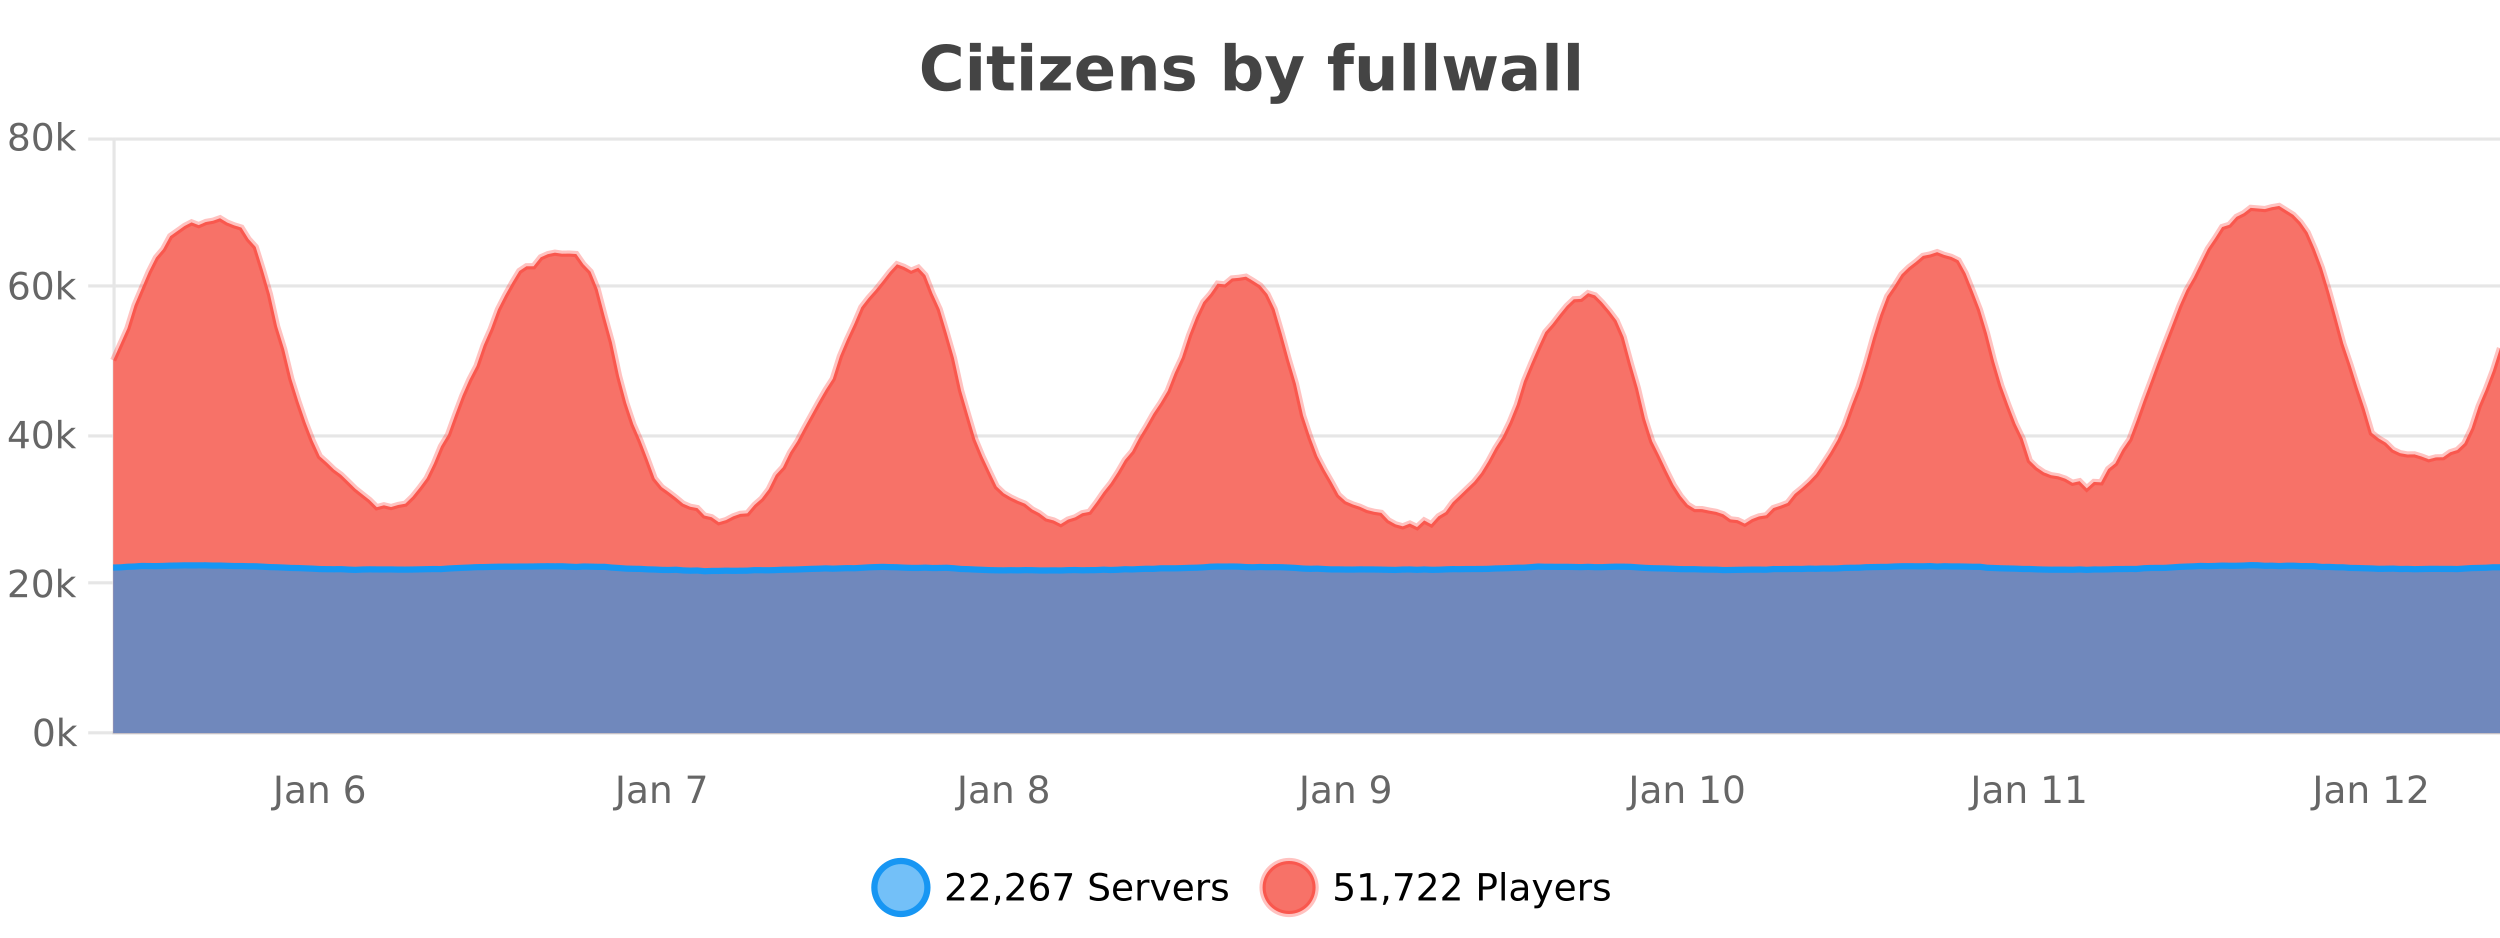 <?xml version="1.0" encoding="UTF-8"?>
<svg xmlns="http://www.w3.org/2000/svg" xmlns:xlink="http://www.w3.org/1999/xlink" width="800pt" height="300pt" viewBox="0 0 800 300" version="1.1">
<defs>
<clipPath id="clip1">
  <path d="M 251 263 L 326 263 L 326 300 L 251 300 Z M 251 263 "/>
</clipPath>
<clipPath id="clip2">
  <path d="M 375 263 L 450 263 L 450 300 L 375 300 Z M 375 263 "/>
</clipPath>
<clipPath id="clip3">
  <path d="M 36.219 65 L 800 65 L 800 234.602 L 36.219 234.602 Z M 36.219 65 "/>
</clipPath>
<clipPath id="clip4">
  <path d="M 35.219 43 L 800 43 L 800 197 L 35.219 197 Z M 35.219 43 "/>
</clipPath>
<clipPath id="clip5">
  <path d="M 36.219 180 L 800 180 L 800 234.602 L 36.219 234.602 Z M 36.219 180 "/>
</clipPath>
<clipPath id="clip6">
  <path d="M 35.219 152 L 800 152 L 800 212 L 35.219 212 Z M 35.219 152 "/>
</clipPath>
</defs>
<g id="surface310146">
<rect x="0" y="0" width="800" height="300" style="fill:rgb(100%,100%,100%);fill-opacity:1;stroke:none;"/>
<path style="fill:none;stroke-width:1;stroke-linecap:butt;stroke-linejoin:miter;stroke:rgb(0%,0%,0%);stroke-opacity:0.098;stroke-miterlimit:10;" d="M 37 234.5 L 800 234.5 "/>
<path style="fill:none;stroke-width:1;stroke-linecap:butt;stroke-linejoin:miter;stroke:rgb(0%,0%,0%);stroke-opacity:0.098;stroke-miterlimit:10;" d="M 28.219 234.5 L 36 234.5 "/>
<path style="fill:none;stroke-width:1;stroke-linecap:butt;stroke-linejoin:miter;stroke:rgb(0%,0%,0%);stroke-opacity:0.098;stroke-miterlimit:10;" d="M 37 186.5 L 800 186.5 "/>
<path style="fill:none;stroke-width:1;stroke-linecap:butt;stroke-linejoin:miter;stroke:rgb(0%,0%,0%);stroke-opacity:0.098;stroke-miterlimit:10;" d="M 28.219 186.5 L 36 186.5 "/>
<path style="fill:none;stroke-width:1;stroke-linecap:butt;stroke-linejoin:miter;stroke:rgb(0%,0%,0%);stroke-opacity:0.098;stroke-miterlimit:10;" d="M 37 139.5 L 800 139.5 "/>
<path style="fill:none;stroke-width:1;stroke-linecap:butt;stroke-linejoin:miter;stroke:rgb(0%,0%,0%);stroke-opacity:0.098;stroke-miterlimit:10;" d="M 28.219 139.5 L 36 139.5 "/>
<path style="fill:none;stroke-width:1;stroke-linecap:butt;stroke-linejoin:miter;stroke:rgb(0%,0%,0%);stroke-opacity:0.098;stroke-miterlimit:10;" d="M 37 91.5 L 800 91.5 "/>
<path style="fill:none;stroke-width:1;stroke-linecap:butt;stroke-linejoin:miter;stroke:rgb(0%,0%,0%);stroke-opacity:0.098;stroke-miterlimit:10;" d="M 28.219 91.5 L 36 91.5 "/>
<path style="fill:none;stroke-width:1;stroke-linecap:butt;stroke-linejoin:miter;stroke:rgb(0%,0%,0%);stroke-opacity:0.098;stroke-miterlimit:10;" d="M 37 44.5 L 800 44.5 "/>
<path style="fill:none;stroke-width:1;stroke-linecap:butt;stroke-linejoin:miter;stroke:rgb(0%,0%,0%);stroke-opacity:0.098;stroke-miterlimit:10;" d="M 28.219 44.5 L 36 44.5 "/>
<path style=" stroke:none;fill-rule:nonzero;fill:rgb(9.02%,58.824%,95.294%);fill-opacity:0.6;" d="M 296.77 284 C 296.77 288.688 292.969 292.484 288.285 292.484 C 283.598 292.484 279.801 288.688 279.801 284 C 279.801 279.312 283.598 275.516 288.285 275.516 C 292.969 275.516 296.77 279.312 296.77 284 Z M 296.77 284 "/>
<g clip-path="url(#clip1)" clip-rule="nonzero">
<path style="fill:none;stroke-width:2;stroke-linecap:butt;stroke-linejoin:miter;stroke:rgb(9.02%,58.824%,95.294%);stroke-opacity:1;stroke-miterlimit:10;" d="M 296.77 284 C 296.77 288.688 292.969 292.484 288.285 292.484 C 283.598 292.484 279.801 288.688 279.801 284 C 279.801 279.312 283.598 275.516 288.285 275.516 C 292.969 275.516 296.77 279.312 296.77 284 Z M 296.77 284 "/>
</g>
<path style=" stroke:none;fill-rule:nonzero;fill:rgb(0%,0%,0%);fill-opacity:1;" d="M 304.398 287.156 L 308.539 287.156 L 308.539 288.156 L 302.977 288.156 L 302.977 287.156 C 303.422 286.699 304.031 286.078 304.805 285.297 C 305.586 284.508 306.074 283.996 306.273 283.766 C 306.656 283.352 306.922 282.996 307.07 282.703 C 307.227 282.402 307.305 282.109 307.305 281.828 C 307.305 281.359 307.137 280.98 306.805 280.688 C 306.48 280.398 306.059 280.25 305.539 280.25 C 305.164 280.25 304.766 280.312 304.352 280.438 C 303.945 280.562 303.508 280.762 303.039 281.031 L 303.039 279.828 C 303.516 279.641 303.961 279.5 304.367 279.406 C 304.781 279.305 305.164 279.25 305.508 279.25 C 306.414 279.25 307.137 279.48 307.68 279.938 C 308.219 280.387 308.492 280.992 308.492 281.75 C 308.492 282.105 308.422 282.445 308.289 282.766 C 308.152 283.09 307.906 283.469 307.555 283.906 C 307.449 284.023 307.137 284.352 306.617 284.891 C 306.094 285.434 305.355 286.188 304.398 287.156 Z M 312.031 287.156 L 316.172 287.156 L 316.172 288.156 L 310.609 288.156 L 310.609 287.156 C 311.055 286.699 311.664 286.078 312.438 285.297 C 313.219 284.508 313.707 283.996 313.906 283.766 C 314.289 283.352 314.555 282.996 314.703 282.703 C 314.859 282.402 314.938 282.109 314.938 281.828 C 314.938 281.359 314.77 280.98 314.438 280.688 C 314.113 280.398 313.691 280.25 313.172 280.25 C 312.797 280.25 312.398 280.312 311.984 280.438 C 311.578 280.562 311.141 280.762 310.672 281.031 L 310.672 279.828 C 311.148 279.641 311.594 279.5 312 279.406 C 312.414 279.305 312.797 279.25 313.141 279.25 C 314.047 279.25 314.77 279.48 315.312 279.938 C 315.852 280.387 316.125 280.992 316.125 281.75 C 316.125 282.105 316.055 282.445 315.922 282.766 C 315.785 283.09 315.539 283.469 315.188 283.906 C 315.082 284.023 314.77 284.352 314.25 284.891 C 313.727 285.434 312.988 286.188 312.031 287.156 Z M 318.773 286.672 L 320.008 286.672 L 320.008 287.672 L 319.055 289.547 L 318.289 289.547 L 318.773 287.672 Z M 323.48 287.156 L 327.621 287.156 L 327.621 288.156 L 322.059 288.156 L 322.059 287.156 C 322.504 286.699 323.113 286.078 323.887 285.297 C 324.668 284.508 325.156 283.996 325.355 283.766 C 325.738 283.352 326.004 282.996 326.152 282.703 C 326.309 282.402 326.387 282.109 326.387 281.828 C 326.387 281.359 326.219 280.98 325.887 280.688 C 325.562 280.398 325.141 280.25 324.621 280.25 C 324.246 280.25 323.848 280.312 323.434 280.438 C 323.027 280.562 322.59 280.762 322.121 281.031 L 322.121 279.828 C 322.598 279.641 323.043 279.5 323.449 279.406 C 323.863 279.305 324.246 279.25 324.59 279.25 C 325.496 279.25 326.219 279.48 326.762 279.938 C 327.301 280.387 327.574 280.992 327.574 281.75 C 327.574 282.105 327.504 282.445 327.371 282.766 C 327.234 283.09 326.988 283.469 326.637 283.906 C 326.531 284.023 326.219 284.352 325.699 284.891 C 325.176 285.434 324.438 286.188 323.48 287.156 Z M 332.789 283.312 C 332.258 283.312 331.836 283.496 331.523 283.859 C 331.211 284.227 331.055 284.719 331.055 285.344 C 331.055 285.98 331.211 286.48 331.523 286.844 C 331.836 287.211 332.258 287.391 332.789 287.391 C 333.32 287.391 333.734 287.211 334.039 286.844 C 334.352 286.48 334.508 285.98 334.508 285.344 C 334.508 284.719 334.352 284.227 334.039 283.859 C 333.734 283.496 333.32 283.312 332.789 283.312 Z M 335.133 279.594 L 335.133 280.672 C 334.828 280.539 334.527 280.434 334.227 280.359 C 333.922 280.289 333.625 280.25 333.336 280.25 C 332.555 280.25 331.953 280.516 331.539 281.047 C 331.133 281.57 330.898 282.359 330.836 283.422 C 331.062 283.09 331.352 282.836 331.695 282.656 C 332.047 282.469 332.434 282.375 332.852 282.375 C 333.727 282.375 334.418 282.641 334.93 283.172 C 335.438 283.703 335.695 284.43 335.695 285.344 C 335.695 286.25 335.43 286.977 334.898 287.516 C 334.367 288.059 333.664 288.328 332.789 288.328 C 331.766 288.328 330.992 287.945 330.461 287.172 C 329.93 286.391 329.664 285.266 329.664 283.797 C 329.664 282.414 329.992 281.309 330.648 280.484 C 331.305 279.664 332.184 279.25 333.289 279.25 C 333.578 279.25 333.875 279.281 334.18 279.344 C 334.48 279.398 334.797 279.48 335.133 279.594 Z M 337.438 279.406 L 343.062 279.406 L 343.062 279.906 L 339.891 288.156 L 338.656 288.156 L 341.641 280.406 L 337.438 280.406 Z M 354.324 279.688 L 354.324 280.844 C 353.875 280.637 353.449 280.48 353.043 280.375 C 352.645 280.262 352.266 280.203 351.902 280.203 C 351.254 280.203 350.754 280.328 350.402 280.578 C 350.059 280.828 349.887 281.188 349.887 281.656 C 349.887 282.043 350 282.336 350.23 282.531 C 350.457 282.73 350.902 282.887 351.559 283 L 352.262 283.156 C 353.145 283.324 353.797 283.621 354.215 284.047 C 354.641 284.465 354.855 285.027 354.855 285.734 C 354.855 286.59 354.566 287.234 353.996 287.672 C 353.434 288.109 352.598 288.328 351.496 288.328 C 351.09 288.328 350.652 288.281 350.184 288.188 C 349.715 288.094 349.23 287.953 348.73 287.766 L 348.73 286.547 C 349.207 286.82 349.676 287.023 350.137 287.156 C 350.605 287.293 351.059 287.359 351.496 287.359 C 352.172 287.359 352.691 287.23 353.059 286.969 C 353.434 286.699 353.621 286.32 353.621 285.828 C 353.621 285.402 353.484 285.07 353.215 284.828 C 352.953 284.578 352.52 284.398 351.918 284.281 L 351.199 284.141 C 350.312 283.965 349.672 283.688 349.277 283.312 C 348.891 282.938 348.699 282.418 348.699 281.75 C 348.699 280.969 348.969 280.359 349.512 279.922 C 350.051 279.477 350.801 279.25 351.762 279.25 C 352.176 279.25 352.594 279.289 353.012 279.359 C 353.438 279.434 353.875 279.543 354.324 279.688 Z M 362.27 284.609 L 362.27 285.125 L 357.301 285.125 C 357.352 285.875 357.574 286.445 357.973 286.828 C 358.379 287.215 358.934 287.406 359.645 287.406 C 360.059 287.406 360.461 287.359 360.848 287.266 C 361.242 287.164 361.633 287.008 362.02 286.797 L 362.02 287.828 C 361.621 287.984 361.223 288.105 360.816 288.188 C 360.41 288.281 359.996 288.328 359.582 288.328 C 358.539 288.328 357.711 288.027 357.098 287.422 C 356.48 286.809 356.176 285.98 356.176 284.938 C 356.176 283.867 356.465 283.016 357.051 282.391 C 357.633 281.758 358.414 281.438 359.395 281.438 C 360.277 281.438 360.977 281.727 361.488 282.297 C 362.008 282.859 362.27 283.633 362.27 284.609 Z M 361.191 284.281 C 361.18 283.699 361.012 283.23 360.691 282.875 C 360.367 282.523 359.941 282.344 359.41 282.344 C 358.805 282.344 358.32 282.516 357.957 282.859 C 357.602 283.203 357.398 283.684 357.348 284.297 Z M 367.84 282.594 C 367.715 282.531 367.578 282.484 367.434 282.453 C 367.297 282.414 367.141 282.391 366.965 282.391 C 366.359 282.391 365.891 282.59 365.559 282.984 C 365.234 283.383 365.074 283.953 365.074 284.703 L 365.074 288.156 L 363.996 288.156 L 363.996 281.594 L 365.074 281.594 L 365.074 282.609 C 365.301 282.215 365.598 281.922 365.965 281.734 C 366.328 281.539 366.77 281.438 367.293 281.438 C 367.363 281.438 367.441 281.445 367.527 281.453 C 367.621 281.465 367.719 281.48 367.824 281.5 Z M 368.195 281.594 L 369.336 281.594 L 371.383 287.094 L 373.445 281.594 L 374.586 281.594 L 372.117 288.156 L 370.648 288.156 Z M 381.688 284.609 L 381.688 285.125 L 376.719 285.125 C 376.77 285.875 376.992 286.445 377.391 286.828 C 377.797 287.215 378.352 287.406 379.062 287.406 C 379.477 287.406 379.879 287.359 380.266 287.266 C 380.66 287.164 381.051 287.008 381.438 286.797 L 381.438 287.828 C 381.039 287.984 380.641 288.105 380.234 288.188 C 379.828 288.281 379.414 288.328 379 288.328 C 377.957 288.328 377.129 288.027 376.516 287.422 C 375.898 286.809 375.594 285.98 375.594 284.938 C 375.594 283.867 375.883 283.016 376.469 282.391 C 377.051 281.758 377.832 281.438 378.812 281.438 C 379.695 281.438 380.395 281.727 380.906 282.297 C 381.426 282.859 381.688 283.633 381.688 284.609 Z M 380.609 284.281 C 380.598 283.699 380.43 283.23 380.109 282.875 C 379.785 282.523 379.359 282.344 378.828 282.344 C 378.223 282.344 377.738 282.516 377.375 282.859 C 377.02 283.203 376.816 283.684 376.766 284.297 Z M 387.258 282.594 C 387.133 282.531 386.996 282.484 386.852 282.453 C 386.715 282.414 386.559 282.391 386.383 282.391 C 385.777 282.391 385.309 282.59 384.977 282.984 C 384.652 283.383 384.492 283.953 384.492 284.703 L 384.492 288.156 L 383.414 288.156 L 383.414 281.594 L 384.492 281.594 L 384.492 282.609 C 384.719 282.215 385.016 281.922 385.383 281.734 C 385.746 281.539 386.188 281.438 386.711 281.438 C 386.781 281.438 386.859 281.445 386.945 281.453 C 387.039 281.465 387.137 281.48 387.242 281.5 Z M 392.566 281.781 L 392.566 282.812 C 392.262 282.656 391.945 282.543 391.613 282.469 C 391.289 282.387 390.949 282.344 390.598 282.344 C 390.066 282.344 389.664 282.43 389.395 282.594 C 389.121 282.75 388.988 282.996 388.988 283.328 C 388.988 283.578 389.082 283.777 389.27 283.922 C 389.465 284.059 389.855 284.188 390.441 284.312 L 390.801 284.406 C 391.57 284.562 392.117 284.793 392.441 285.094 C 392.762 285.398 392.926 285.812 392.926 286.344 C 392.926 286.961 392.68 287.445 392.191 287.797 C 391.711 288.152 391.051 288.328 390.207 288.328 C 389.852 288.328 389.48 288.289 389.098 288.219 C 388.723 288.156 388.324 288.059 387.91 287.922 L 387.91 286.797 C 388.305 287.008 388.695 287.164 389.082 287.266 C 389.465 287.371 389.852 287.422 390.238 287.422 C 390.738 287.422 391.121 287.34 391.395 287.172 C 391.676 286.996 391.816 286.746 391.816 286.422 C 391.816 286.133 391.715 285.906 391.52 285.75 C 391.32 285.594 390.887 285.445 390.223 285.297 L 389.848 285.219 C 389.18 285.074 388.695 284.855 388.395 284.562 C 388.102 284.273 387.957 283.875 387.957 283.375 C 387.957 282.75 388.176 282.273 388.613 281.938 C 389.051 281.605 389.668 281.438 390.473 281.438 C 390.867 281.438 391.242 281.469 391.598 281.531 C 391.949 281.586 392.273 281.668 392.566 281.781 Z M 298.285 277.016 "/>
<path style=" stroke:none;fill-rule:nonzero;fill:rgb(96.863%,44.706%,40.784%);fill-opacity:1;" d="M 420.988 284 C 420.988 288.688 417.191 292.484 412.504 292.484 C 407.82 292.484 404.02 288.688 404.02 284 C 404.02 279.312 407.82 275.516 412.504 275.516 C 417.191 275.516 420.988 279.312 420.988 284 Z M 420.988 284 "/>
<g clip-path="url(#clip2)" clip-rule="nonzero">
<path style="fill:none;stroke-width:2;stroke-linecap:butt;stroke-linejoin:miter;stroke:rgb(100%,4.706%,0%);stroke-opacity:0.247;stroke-miterlimit:10;" d="M 420.988 284 C 420.988 288.688 417.191 292.484 412.504 292.484 C 407.82 292.484 404.02 288.688 404.02 284 C 404.02 279.312 407.82 275.516 412.504 275.516 C 417.191 275.516 420.988 279.312 420.988 284 Z M 420.988 284 "/>
</g>
<path style=" stroke:none;fill-rule:nonzero;fill:rgb(0%,0%,0%);fill-opacity:1;" d="M 427.617 279.406 L 432.258 279.406 L 432.258 280.406 L 428.695 280.406 L 428.695 282.547 C 428.871 282.484 429.043 282.445 429.211 282.422 C 429.387 282.391 429.559 282.375 429.727 282.375 C 430.703 282.375 431.48 282.648 432.055 283.188 C 432.625 283.719 432.914 284.438 432.914 285.344 C 432.914 286.293 432.617 287.027 432.023 287.547 C 431.438 288.07 430.617 288.328 429.555 288.328 C 429.18 288.328 428.797 288.297 428.414 288.234 C 428.039 288.172 427.648 288.078 427.242 287.953 L 427.242 286.766 C 427.594 286.953 427.961 287.094 428.336 287.188 C 428.711 287.281 429.105 287.328 429.523 287.328 C 430.199 287.328 430.734 287.152 431.133 286.797 C 431.527 286.445 431.727 285.961 431.727 285.344 C 431.727 284.742 431.527 284.262 431.133 283.906 C 430.734 283.555 430.199 283.375 429.523 283.375 C 429.211 283.375 428.891 283.414 428.57 283.484 C 428.258 283.547 427.938 283.652 427.617 283.797 Z M 435.438 287.156 L 437.375 287.156 L 437.375 280.484 L 435.266 280.906 L 435.266 279.828 L 437.359 279.406 L 438.547 279.406 L 438.547 287.156 L 440.484 287.156 L 440.484 288.156 L 435.438 288.156 Z M 442.992 286.672 L 444.227 286.672 L 444.227 287.672 L 443.273 289.547 L 442.508 289.547 L 442.992 287.672 Z M 446.387 279.406 L 452.012 279.406 L 452.012 279.906 L 448.84 288.156 L 447.605 288.156 L 450.59 280.406 L 446.387 280.406 Z M 455.336 287.156 L 459.477 287.156 L 459.477 288.156 L 453.914 288.156 L 453.914 287.156 C 454.359 286.699 454.969 286.078 455.742 285.297 C 456.523 284.508 457.012 283.996 457.211 283.766 C 457.594 283.352 457.859 282.996 458.008 282.703 C 458.164 282.402 458.242 282.109 458.242 281.828 C 458.242 281.359 458.074 280.98 457.742 280.688 C 457.418 280.398 456.996 280.25 456.477 280.25 C 456.102 280.25 455.703 280.312 455.289 280.438 C 454.883 280.562 454.445 280.762 453.977 281.031 L 453.977 279.828 C 454.453 279.641 454.898 279.5 455.305 279.406 C 455.719 279.305 456.102 279.25 456.445 279.25 C 457.352 279.25 458.074 279.48 458.617 279.938 C 459.156 280.387 459.43 280.992 459.43 281.75 C 459.43 282.105 459.359 282.445 459.227 282.766 C 459.09 283.09 458.844 283.469 458.492 283.906 C 458.387 284.023 458.074 284.352 457.555 284.891 C 457.031 285.434 456.293 286.188 455.336 287.156 Z M 462.969 287.156 L 467.109 287.156 L 467.109 288.156 L 461.547 288.156 L 461.547 287.156 C 461.992 286.699 462.602 286.078 463.375 285.297 C 464.156 284.508 464.645 283.996 464.844 283.766 C 465.227 283.352 465.492 282.996 465.641 282.703 C 465.797 282.402 465.875 282.109 465.875 281.828 C 465.875 281.359 465.707 280.98 465.375 280.688 C 465.051 280.398 464.629 280.25 464.109 280.25 C 463.734 280.25 463.336 280.312 462.922 280.438 C 462.516 280.562 462.078 280.762 461.609 281.031 L 461.609 279.828 C 462.086 279.641 462.531 279.5 462.938 279.406 C 463.352 279.305 463.734 279.25 464.078 279.25 C 464.984 279.25 465.707 279.48 466.25 279.938 C 466.789 280.387 467.062 280.992 467.062 281.75 C 467.062 282.105 466.992 282.445 466.859 282.766 C 466.723 283.09 466.477 283.469 466.125 283.906 C 466.02 284.023 465.707 284.352 465.188 284.891 C 464.664 285.434 463.926 286.188 462.969 287.156 Z M 474.48 280.375 L 474.48 283.672 L 475.965 283.672 C 476.516 283.672 476.941 283.531 477.246 283.25 C 477.547 282.961 477.699 282.547 477.699 282.016 C 477.699 281.496 477.547 281.094 477.246 280.812 C 476.941 280.523 476.516 280.375 475.965 280.375 Z M 473.293 279.406 L 475.965 279.406 C 476.953 279.406 477.699 279.633 478.199 280.078 C 478.699 280.516 478.949 281.164 478.949 282.016 C 478.949 282.883 478.699 283.539 478.199 283.984 C 477.699 284.422 476.953 284.641 475.965 284.641 L 474.48 284.641 L 474.48 288.156 L 473.293 288.156 Z M 480.484 279.031 L 481.562 279.031 L 481.562 288.156 L 480.484 288.156 Z M 486.801 284.859 C 485.934 284.859 485.332 284.961 484.988 285.156 C 484.652 285.355 484.488 285.695 484.488 286.172 C 484.488 286.559 484.613 286.867 484.863 287.094 C 485.121 287.312 485.465 287.422 485.895 287.422 C 486.496 287.422 486.977 287.215 487.332 286.797 C 487.695 286.371 487.879 285.805 487.879 285.094 L 487.879 284.859 Z M 488.957 284.406 L 488.957 288.156 L 487.879 288.156 L 487.879 287.156 C 487.629 287.555 487.32 287.852 486.957 288.047 C 486.59 288.234 486.145 288.328 485.613 288.328 C 484.934 288.328 484.398 288.141 484.004 287.766 C 483.605 287.383 483.41 286.875 483.41 286.25 C 483.41 285.512 483.652 284.953 484.145 284.578 C 484.645 284.203 485.383 284.016 486.363 284.016 L 487.879 284.016 L 487.879 283.906 C 487.879 283.406 487.711 283.023 487.379 282.75 C 487.055 282.48 486.602 282.344 486.02 282.344 C 485.645 282.344 485.273 282.391 484.91 282.484 C 484.555 282.578 484.215 282.715 483.895 282.891 L 483.895 281.891 C 484.289 281.734 484.668 281.621 485.035 281.547 C 485.41 281.477 485.773 281.438 486.129 281.438 C 487.074 281.438 487.785 281.684 488.254 282.172 C 488.723 282.664 488.957 283.406 488.957 284.406 Z M 493.906 288.766 C 493.602 289.547 493.305 290.055 493.016 290.297 C 492.723 290.535 492.336 290.656 491.859 290.656 L 491 290.656 L 491 289.75 L 491.625 289.75 C 491.926 289.75 492.156 289.676 492.312 289.531 C 492.477 289.395 492.66 289.066 492.859 288.547 L 493.062 288.047 L 490.406 281.594 L 491.547 281.594 L 493.594 286.719 L 495.656 281.594 L 496.797 281.594 Z M 503.898 284.609 L 503.898 285.125 L 498.93 285.125 C 498.98 285.875 499.203 286.445 499.602 286.828 C 500.008 287.215 500.562 287.406 501.273 287.406 C 501.688 287.406 502.09 287.359 502.477 287.266 C 502.871 287.164 503.262 287.008 503.648 286.797 L 503.648 287.828 C 503.25 287.984 502.852 288.105 502.445 288.188 C 502.039 288.281 501.625 288.328 501.211 288.328 C 500.168 288.328 499.34 288.027 498.727 287.422 C 498.109 286.809 497.805 285.98 497.805 284.938 C 497.805 283.867 498.094 283.016 498.68 282.391 C 499.262 281.758 500.043 281.438 501.023 281.438 C 501.906 281.438 502.605 281.727 503.117 282.297 C 503.637 282.859 503.898 283.633 503.898 284.609 Z M 502.82 284.281 C 502.809 283.699 502.641 283.23 502.32 282.875 C 501.996 282.523 501.57 282.344 501.039 282.344 C 500.434 282.344 499.949 282.516 499.586 282.859 C 499.23 283.203 499.027 283.684 498.977 284.297 Z M 509.469 282.594 C 509.344 282.531 509.207 282.484 509.062 282.453 C 508.926 282.414 508.77 282.391 508.594 282.391 C 507.988 282.391 507.52 282.59 507.188 282.984 C 506.863 283.383 506.703 283.953 506.703 284.703 L 506.703 288.156 L 505.625 288.156 L 505.625 281.594 L 506.703 281.594 L 506.703 282.609 C 506.93 282.215 507.227 281.922 507.594 281.734 C 507.957 281.539 508.398 281.438 508.922 281.438 C 508.992 281.438 509.07 281.445 509.156 281.453 C 509.25 281.465 509.348 281.48 509.453 281.5 Z M 514.773 281.781 L 514.773 282.812 C 514.469 282.656 514.152 282.543 513.82 282.469 C 513.496 282.387 513.156 282.344 512.805 282.344 C 512.273 282.344 511.871 282.43 511.602 282.594 C 511.328 282.75 511.195 282.996 511.195 283.328 C 511.195 283.578 511.289 283.777 511.477 283.922 C 511.672 284.059 512.062 284.188 512.648 284.312 L 513.008 284.406 C 513.777 284.562 514.324 284.793 514.648 285.094 C 514.969 285.398 515.133 285.812 515.133 286.344 C 515.133 286.961 514.887 287.445 514.398 287.797 C 513.918 288.152 513.258 288.328 512.414 288.328 C 512.059 288.328 511.688 288.289 511.305 288.219 C 510.93 288.156 510.531 288.059 510.117 287.922 L 510.117 286.797 C 510.512 287.008 510.902 287.164 511.289 287.266 C 511.672 287.371 512.059 287.422 512.445 287.422 C 512.945 287.422 513.328 287.34 513.602 287.172 C 513.883 286.996 514.023 286.746 514.023 286.422 C 514.023 286.133 513.922 285.906 513.727 285.75 C 513.527 285.594 513.094 285.445 512.43 285.297 L 512.055 285.219 C 511.387 285.074 510.902 284.855 510.602 284.562 C 510.309 284.273 510.164 283.875 510.164 283.375 C 510.164 282.75 510.383 282.273 510.82 281.938 C 511.258 281.605 511.875 281.438 512.68 281.438 C 513.074 281.438 513.449 281.469 513.805 281.531 C 514.156 281.586 514.48 281.668 514.773 281.781 Z M 422.504 277.016 "/>
<path style=" stroke:none;fill-rule:nonzero;fill:rgb(26.667%,26.667%,26.667%);fill-opacity:1;" d="M 307.406 28.125 C 306.707 28.48 305.984 28.746 305.234 28.922 C 304.492 29.109 303.711 29.203 302.891 29.203 C 300.461 29.203 298.539 28.527 297.125 27.172 C 295.707 25.809 295 23.965 295 21.641 C 295 19.32 295.707 17.48 297.125 16.125 C 298.539 14.762 300.461 14.078 302.891 14.078 C 303.711 14.078 304.492 14.172 305.234 14.359 C 305.984 14.539 306.707 14.805 307.406 15.156 L 307.406 18.172 C 306.707 17.703 306.02 17.359 305.344 17.141 C 304.664 16.914 303.953 16.797 303.203 16.797 C 301.859 16.797 300.801 17.23 300.031 18.094 C 299.27 18.949 298.891 20.133 298.891 21.641 C 298.891 23.152 299.27 24.34 300.031 25.203 C 300.801 26.059 301.859 26.484 303.203 26.484 C 303.953 26.484 304.664 26.375 305.344 26.156 C 306.02 25.93 306.707 25.578 307.406 25.109 Z M 310.367 17.984 L 313.852 17.984 L 313.852 28.922 L 310.367 28.922 Z M 310.367 13.719 L 313.852 13.719 L 313.852 16.578 L 310.367 16.578 Z M 321.031 14.875 L 321.031 17.984 L 324.641 17.984 L 324.641 20.484 L 321.031 20.484 L 321.031 25.125 C 321.031 25.637 321.129 25.98 321.328 26.156 C 321.535 26.336 321.938 26.422 322.531 26.422 L 324.328 26.422 L 324.328 28.922 L 321.328 28.922 C 319.953 28.922 318.973 28.637 318.391 28.062 C 317.816 27.48 317.531 26.5 317.531 25.125 L 317.531 20.484 L 315.797 20.484 L 315.797 17.984 L 317.531 17.984 L 317.531 14.875 Z M 326.781 17.984 L 330.266 17.984 L 330.266 28.922 L 326.781 28.922 Z M 326.781 13.719 L 330.266 13.719 L 330.266 16.578 L 326.781 16.578 Z M 333.09 17.984 L 342.637 17.984 L 342.637 20.422 L 336.871 26.422 L 342.637 26.422 L 342.637 28.922 L 332.855 28.922 L 332.855 26.484 L 338.605 20.484 L 333.09 20.484 Z M 356.184 23.422 L 356.184 24.422 L 348.012 24.422 C 348.094 25.246 348.391 25.859 348.902 26.266 C 349.41 26.672 350.121 26.875 351.027 26.875 C 351.766 26.875 352.52 26.766 353.293 26.547 C 354.062 26.328 354.855 26 355.668 25.562 L 355.668 28.25 C 354.844 28.562 354.016 28.797 353.184 28.953 C 352.359 29.117 351.535 29.203 350.715 29.203 C 348.734 29.203 347.191 28.703 346.09 27.703 C 344.996 26.695 344.449 25.281 344.449 23.469 C 344.449 21.68 344.984 20.273 346.059 19.25 C 347.141 18.23 348.625 17.719 350.512 17.719 C 352.23 17.719 353.605 18.242 354.637 19.281 C 355.668 20.312 356.184 21.695 356.184 23.422 Z M 352.59 22.266 C 352.59 21.602 352.395 21.062 352.012 20.656 C 351.625 20.25 351.121 20.047 350.496 20.047 C 349.816 20.047 349.266 20.242 348.84 20.625 C 348.422 21 348.16 21.547 348.059 22.266 Z M 369.828 22.266 L 369.828 28.922 L 366.312 28.922 L 366.312 23.828 C 366.312 22.883 366.289 22.23 366.25 21.875 C 366.207 21.512 366.133 21.246 366.031 21.078 C 365.895 20.852 365.707 20.672 365.469 20.547 C 365.238 20.422 364.973 20.359 364.672 20.359 C 363.941 20.359 363.367 20.641 362.953 21.203 C 362.535 21.766 362.328 22.547 362.328 23.547 L 362.328 28.922 L 358.844 28.922 L 358.844 17.984 L 362.328 17.984 L 362.328 19.578 C 362.859 18.945 363.422 18.477 364.016 18.172 C 364.609 17.871 365.258 17.719 365.969 17.719 C 367.238 17.719 368.195 18.109 368.844 18.891 C 369.5 19.664 369.828 20.789 369.828 22.266 Z M 381.609 18.328 L 381.609 20.984 C 380.867 20.672 380.148 20.438 379.453 20.281 C 378.754 20.125 378.094 20.047 377.469 20.047 C 376.812 20.047 376.32 20.133 376 20.297 C 375.676 20.465 375.516 20.719 375.516 21.062 C 375.516 21.344 375.633 21.559 375.875 21.703 C 376.125 21.852 376.562 21.961 377.188 22.031 L 377.812 22.125 C 379.602 22.355 380.805 22.73 381.422 23.25 C 382.035 23.773 382.344 24.59 382.344 25.703 C 382.344 26.871 381.91 27.746 381.047 28.328 C 380.191 28.914 378.914 29.203 377.219 29.203 C 376.488 29.203 375.738 29.145 374.969 29.031 C 374.195 28.918 373.406 28.746 372.594 28.516 L 372.594 25.859 C 373.289 26.203 374.004 26.461 374.734 26.625 C 375.461 26.793 376.207 26.875 376.969 26.875 C 377.656 26.875 378.172 26.781 378.516 26.594 C 378.859 26.406 379.031 26.125 379.031 25.75 C 379.031 25.438 378.91 25.211 378.672 25.062 C 378.43 24.906 377.957 24.789 377.25 24.703 L 376.641 24.625 C 375.078 24.43 373.984 24.07 373.359 23.547 C 372.734 23.016 372.422 22.215 372.422 21.141 C 372.422 19.984 372.816 19.125 373.609 18.562 C 374.41 18 375.629 17.719 377.266 17.719 C 377.91 17.719 378.586 17.773 379.297 17.875 C 380.004 17.969 380.773 18.121 381.609 18.328 Z M 397.758 26.672 C 398.508 26.672 399.078 26.402 399.477 25.859 C 399.871 25.309 400.07 24.512 400.07 23.469 C 400.07 22.43 399.871 21.637 399.477 21.094 C 399.078 20.543 398.508 20.266 397.758 20.266 C 397.008 20.266 396.43 20.543 396.023 21.094 C 395.625 21.637 395.43 22.43 395.43 23.469 C 395.43 24.5 395.625 25.293 396.023 25.844 C 396.43 26.398 397.008 26.672 397.758 26.672 Z M 395.43 19.578 C 395.918 18.945 396.453 18.477 397.039 18.172 C 397.621 17.871 398.293 17.719 399.055 17.719 C 400.406 17.719 401.516 18.258 402.383 19.328 C 403.246 20.402 403.68 21.781 403.68 23.469 C 403.68 25.148 403.246 26.523 402.383 27.594 C 401.516 28.668 400.406 29.203 399.055 29.203 C 398.293 29.203 397.621 29.051 397.039 28.75 C 396.453 28.449 395.918 27.98 395.43 27.344 L 395.43 28.922 L 391.945 28.922 L 391.945 13.719 L 395.43 13.719 Z M 404.828 17.984 L 408.312 17.984 L 411.266 25.406 L 413.766 17.984 L 417.25 17.984 L 412.656 29.953 C 412.195 31.172 411.656 32.02 411.031 32.5 C 410.414 32.988 409.609 33.234 408.609 33.234 L 406.578 33.234 L 406.578 30.938 L 407.672 30.938 C 408.266 30.938 408.695 30.844 408.969 30.656 C 409.238 30.469 409.445 30.129 409.594 29.641 L 409.703 29.344 Z M 433.453 13.719 L 433.453 16.016 L 431.516 16.016 C 431.023 16.016 430.68 16.109 430.484 16.297 C 430.285 16.477 430.188 16.781 430.188 17.219 L 430.188 17.984 L 433.188 17.984 L 433.188 20.484 L 430.188 20.484 L 430.188 28.922 L 426.703 28.922 L 426.703 20.484 L 424.953 20.484 L 424.953 17.984 L 426.703 17.984 L 426.703 17.219 C 426.703 16.031 427.031 15.152 427.688 14.578 C 428.352 14.008 429.383 13.719 430.781 13.719 Z M 434.84 24.656 L 434.84 17.984 L 438.355 17.984 L 438.355 19.078 C 438.355 19.672 438.348 20.418 438.34 21.312 C 438.34 22.211 438.34 22.805 438.34 23.094 C 438.34 23.98 438.359 24.617 438.402 25 C 438.453 25.387 438.531 25.668 438.637 25.844 C 438.781 26.074 438.969 26.25 439.199 26.375 C 439.426 26.5 439.691 26.562 439.996 26.562 C 440.723 26.562 441.297 26.281 441.715 25.719 C 442.129 25.156 442.34 24.383 442.34 23.391 L 442.34 17.984 L 445.84 17.984 L 445.84 28.922 L 442.34 28.922 L 442.34 27.344 C 441.809 27.98 441.246 28.449 440.652 28.75 C 440.066 29.051 439.422 29.203 438.715 29.203 C 437.453 29.203 436.488 28.82 435.824 28.047 C 435.168 27.266 434.84 26.137 434.84 24.656 Z M 449.203 13.719 L 452.688 13.719 L 452.688 28.922 L 449.203 28.922 Z M 456.059 13.719 L 459.543 13.719 L 459.543 28.922 L 456.059 28.922 Z M 461.93 17.984 L 465.336 17.984 L 467.164 25.516 L 469.008 17.984 L 471.93 17.984 L 473.773 25.438 L 475.617 17.984 L 479.008 17.984 L 476.133 28.922 L 472.305 28.922 L 470.461 21.406 L 468.633 28.922 L 464.805 28.922 Z M 486.281 24 C 485.551 24 485.004 24.125 484.641 24.375 C 484.273 24.617 484.094 24.98 484.094 25.469 C 484.094 25.906 484.238 26.25 484.531 26.5 C 484.832 26.75 485.242 26.875 485.766 26.875 C 486.422 26.875 486.973 26.641 487.422 26.172 C 487.879 25.703 488.109 25.117 488.109 24.406 L 488.109 24 Z M 491.625 22.688 L 491.625 28.922 L 488.109 28.922 L 488.109 27.297 C 487.641 27.965 487.109 28.449 486.516 28.75 C 485.93 29.051 485.219 29.203 484.375 29.203 C 483.25 29.203 482.332 28.875 481.625 28.219 C 480.914 27.555 480.562 26.695 480.562 25.641 C 480.562 24.359 481 23.422 481.875 22.828 C 482.758 22.227 484.148 21.922 486.047 21.922 L 488.109 21.922 L 488.109 21.641 C 488.109 21.09 487.891 20.688 487.453 20.438 C 487.016 20.18 486.332 20.047 485.406 20.047 C 484.656 20.047 483.957 20.125 483.312 20.281 C 482.664 20.43 482.066 20.648 481.516 20.938 L 481.516 18.281 C 482.266 18.094 483.016 17.953 483.766 17.859 C 484.523 17.766 485.285 17.719 486.047 17.719 C 488.016 17.719 489.438 18.109 490.312 18.891 C 491.188 19.664 491.625 20.93 491.625 22.688 Z M 494.887 13.719 L 498.371 13.719 L 498.371 28.922 L 494.887 28.922 Z M 501.742 13.719 L 505.227 13.719 L 505.227 28.922 L 501.742 28.922 Z M 294 10.359 "/>
<path style="fill:none;stroke-width:1;stroke-linecap:butt;stroke-linejoin:miter;stroke:rgb(0%,0%,0%);stroke-opacity:0.098;stroke-miterlimit:10;" d="M 36 234.5 L 801 234.5 "/>
<path style=" stroke:none;fill-rule:nonzero;fill:rgb(40%,40%,40%);fill-opacity:1;" d="M 88.508 248.203 L 89.695 248.203 L 89.695 256.344 C 89.695 257.395 89.492 258.16 89.086 258.641 C 88.688 259.117 88.047 259.359 87.164 259.359 L 86.711 259.359 L 86.711 258.359 L 87.086 258.359 C 87.605 258.359 87.969 258.211 88.18 257.922 C 88.398 257.629 88.508 257.102 88.508 256.344 Z M 94.984 253.656 C 94.117 253.656 93.516 253.758 93.172 253.953 C 92.836 254.152 92.672 254.492 92.672 254.969 C 92.672 255.355 92.797 255.664 93.047 255.891 C 93.305 256.109 93.648 256.219 94.078 256.219 C 94.68 256.219 95.16 256.012 95.516 255.594 C 95.879 255.168 96.062 254.602 96.062 253.891 L 96.062 253.656 Z M 97.141 253.203 L 97.141 256.953 L 96.062 256.953 L 96.062 255.953 C 95.812 256.352 95.504 256.648 95.141 256.844 C 94.773 257.031 94.328 257.125 93.797 257.125 C 93.117 257.125 92.582 256.938 92.188 256.562 C 91.789 256.18 91.594 255.672 91.594 255.047 C 91.594 254.309 91.836 253.75 92.328 253.375 C 92.828 253 93.566 252.812 94.547 252.812 L 96.062 252.812 L 96.062 252.703 C 96.062 252.203 95.895 251.82 95.562 251.547 C 95.238 251.277 94.785 251.141 94.203 251.141 C 93.828 251.141 93.457 251.188 93.094 251.281 C 92.738 251.375 92.398 251.512 92.078 251.688 L 92.078 250.688 C 92.473 250.531 92.852 250.418 93.219 250.344 C 93.594 250.273 93.957 250.234 94.312 250.234 C 95.258 250.234 95.969 250.48 96.438 250.969 C 96.906 251.461 97.141 252.203 97.141 253.203 Z M 104.82 252.984 L 104.82 256.953 L 103.742 256.953 L 103.742 253.031 C 103.742 252.406 103.617 251.945 103.367 251.641 C 103.125 251.328 102.766 251.172 102.289 251.172 C 101.703 251.172 101.242 251.359 100.898 251.734 C 100.562 252.102 100.398 252.605 100.398 253.25 L 100.398 256.953 L 99.32 256.953 L 99.32 250.391 L 100.398 250.391 L 100.398 251.406 C 100.656 251.012 100.961 250.719 101.305 250.531 C 101.656 250.336 102.062 250.234 102.523 250.234 C 103.273 250.234 103.84 250.469 104.227 250.938 C 104.621 251.398 104.82 252.078 104.82 252.984 Z M 113.617 252.109 C 113.086 252.109 112.664 252.293 112.352 252.656 C 112.039 253.023 111.883 253.516 111.883 254.141 C 111.883 254.777 112.039 255.277 112.352 255.641 C 112.664 256.008 113.086 256.188 113.617 256.188 C 114.148 256.188 114.562 256.008 114.867 255.641 C 115.18 255.277 115.336 254.777 115.336 254.141 C 115.336 253.516 115.18 253.023 114.867 252.656 C 114.562 252.293 114.148 252.109 113.617 252.109 Z M 115.961 248.391 L 115.961 249.469 C 115.656 249.336 115.355 249.23 115.055 249.156 C 114.75 249.086 114.453 249.047 114.164 249.047 C 113.383 249.047 112.781 249.312 112.367 249.844 C 111.961 250.367 111.727 251.156 111.664 252.219 C 111.891 251.887 112.18 251.633 112.523 251.453 C 112.875 251.266 113.262 251.172 113.68 251.172 C 114.555 251.172 115.246 251.438 115.758 251.969 C 116.266 252.5 116.523 253.227 116.523 254.141 C 116.523 255.047 116.258 255.773 115.727 256.312 C 115.195 256.855 114.492 257.125 113.617 257.125 C 112.594 257.125 111.82 256.742 111.289 255.969 C 110.758 255.188 110.492 254.062 110.492 252.594 C 110.492 251.211 110.82 250.105 111.477 249.281 C 112.133 248.461 113.012 248.047 114.117 248.047 C 114.406 248.047 114.703 248.078 115.008 248.141 C 115.309 248.195 115.625 248.277 115.961 248.391 Z M 87.336 245.816 "/>
<path style=" stroke:none;fill-rule:nonzero;fill:rgb(40%,40%,40%);fill-opacity:1;" d="M 197.945 248.203 L 199.133 248.203 L 199.133 256.344 C 199.133 257.395 198.93 258.16 198.523 258.641 C 198.125 259.117 197.484 259.359 196.602 259.359 L 196.148 259.359 L 196.148 258.359 L 196.523 258.359 C 197.043 258.359 197.406 258.211 197.617 257.922 C 197.836 257.629 197.945 257.102 197.945 256.344 Z M 204.422 253.656 C 203.555 253.656 202.953 253.758 202.609 253.953 C 202.273 254.152 202.109 254.492 202.109 254.969 C 202.109 255.355 202.234 255.664 202.484 255.891 C 202.742 256.109 203.086 256.219 203.516 256.219 C 204.117 256.219 204.598 256.012 204.953 255.594 C 205.316 255.168 205.5 254.602 205.5 253.891 L 205.5 253.656 Z M 206.578 253.203 L 206.578 256.953 L 205.5 256.953 L 205.5 255.953 C 205.25 256.352 204.941 256.648 204.578 256.844 C 204.211 257.031 203.766 257.125 203.234 257.125 C 202.555 257.125 202.02 256.938 201.625 256.562 C 201.227 256.18 201.031 255.672 201.031 255.047 C 201.031 254.309 201.273 253.75 201.766 253.375 C 202.266 253 203.004 252.812 203.984 252.812 L 205.5 252.812 L 205.5 252.703 C 205.5 252.203 205.332 251.82 205 251.547 C 204.676 251.277 204.223 251.141 203.641 251.141 C 203.266 251.141 202.895 251.188 202.531 251.281 C 202.176 251.375 201.836 251.512 201.516 251.688 L 201.516 250.688 C 201.91 250.531 202.289 250.418 202.656 250.344 C 203.031 250.273 203.395 250.234 203.75 250.234 C 204.695 250.234 205.406 250.48 205.875 250.969 C 206.344 251.461 206.578 252.203 206.578 253.203 Z M 214.258 252.984 L 214.258 256.953 L 213.18 256.953 L 213.18 253.031 C 213.18 252.406 213.055 251.945 212.805 251.641 C 212.562 251.328 212.203 251.172 211.727 251.172 C 211.141 251.172 210.68 251.359 210.336 251.734 C 210 252.102 209.836 252.605 209.836 253.25 L 209.836 256.953 L 208.758 256.953 L 208.758 250.391 L 209.836 250.391 L 209.836 251.406 C 210.094 251.012 210.398 250.719 210.742 250.531 C 211.094 250.336 211.5 250.234 211.961 250.234 C 212.711 250.234 213.277 250.469 213.664 250.938 C 214.059 251.398 214.258 252.078 214.258 252.984 Z M 220.07 248.203 L 225.695 248.203 L 225.695 248.703 L 222.523 256.953 L 221.289 256.953 L 224.273 249.203 L 220.07 249.203 Z M 196.773 245.816 "/>
<path style=" stroke:none;fill-rule:nonzero;fill:rgb(40%,40%,40%);fill-opacity:1;" d="M 307.383 248.203 L 308.57 248.203 L 308.57 256.344 C 308.57 257.395 308.367 258.16 307.961 258.641 C 307.562 259.117 306.922 259.359 306.039 259.359 L 305.586 259.359 L 305.586 258.359 L 305.961 258.359 C 306.48 258.359 306.844 258.211 307.055 257.922 C 307.273 257.629 307.383 257.102 307.383 256.344 Z M 313.859 253.656 C 312.992 253.656 312.391 253.758 312.047 253.953 C 311.711 254.152 311.547 254.492 311.547 254.969 C 311.547 255.355 311.672 255.664 311.922 255.891 C 312.18 256.109 312.523 256.219 312.953 256.219 C 313.555 256.219 314.035 256.012 314.391 255.594 C 314.754 255.168 314.938 254.602 314.938 253.891 L 314.938 253.656 Z M 316.016 253.203 L 316.016 256.953 L 314.938 256.953 L 314.938 255.953 C 314.688 256.352 314.379 256.648 314.016 256.844 C 313.648 257.031 313.203 257.125 312.672 257.125 C 311.992 257.125 311.457 256.938 311.062 256.562 C 310.664 256.18 310.469 255.672 310.469 255.047 C 310.469 254.309 310.711 253.75 311.203 253.375 C 311.703 253 312.441 252.812 313.422 252.812 L 314.938 252.812 L 314.938 252.703 C 314.938 252.203 314.77 251.82 314.438 251.547 C 314.113 251.277 313.66 251.141 313.078 251.141 C 312.703 251.141 312.332 251.188 311.969 251.281 C 311.613 251.375 311.273 251.512 310.953 251.688 L 310.953 250.688 C 311.348 250.531 311.727 250.418 312.094 250.344 C 312.469 250.273 312.832 250.234 313.188 250.234 C 314.133 250.234 314.844 250.48 315.312 250.969 C 315.781 251.461 316.016 252.203 316.016 253.203 Z M 323.695 252.984 L 323.695 256.953 L 322.617 256.953 L 322.617 253.031 C 322.617 252.406 322.492 251.945 322.242 251.641 C 322 251.328 321.641 251.172 321.164 251.172 C 320.578 251.172 320.117 251.359 319.773 251.734 C 319.438 252.102 319.273 252.605 319.273 253.25 L 319.273 256.953 L 318.195 256.953 L 318.195 250.391 L 319.273 250.391 L 319.273 251.406 C 319.531 251.012 319.836 250.719 320.18 250.531 C 320.531 250.336 320.938 250.234 321.398 250.234 C 322.148 250.234 322.715 250.469 323.102 250.938 C 323.496 251.398 323.695 252.078 323.695 252.984 Z M 332.336 252.797 C 331.773 252.797 331.328 252.949 331.008 253.25 C 330.684 253.555 330.523 253.965 330.523 254.484 C 330.523 255.016 330.684 255.434 331.008 255.734 C 331.328 256.039 331.773 256.188 332.336 256.188 C 332.898 256.188 333.34 256.039 333.664 255.734 C 333.984 255.434 334.148 255.016 334.148 254.484 C 334.148 253.965 333.984 253.555 333.664 253.25 C 333.352 252.949 332.906 252.797 332.336 252.797 Z M 331.148 252.297 C 330.648 252.172 330.25 251.938 329.961 251.594 C 329.68 251.242 329.539 250.812 329.539 250.312 C 329.539 249.617 329.789 249.062 330.289 248.656 C 330.789 248.25 331.469 248.047 332.336 248.047 C 333.211 248.047 333.891 248.25 334.383 248.656 C 334.883 249.062 335.133 249.617 335.133 250.312 C 335.133 250.812 334.992 251.242 334.711 251.594 C 334.43 251.938 334.031 252.172 333.523 252.297 C 334.094 252.434 334.539 252.695 334.852 253.078 C 335.172 253.465 335.336 253.934 335.336 254.484 C 335.336 255.34 335.074 255.996 334.555 256.453 C 334.043 256.902 333.305 257.125 332.336 257.125 C 331.375 257.125 330.637 256.902 330.117 256.453 C 329.594 255.996 329.336 255.34 329.336 254.484 C 329.336 253.934 329.496 253.465 329.82 253.078 C 330.141 252.695 330.586 252.434 331.148 252.297 Z M 330.727 250.422 C 330.727 250.883 330.867 251.234 331.148 251.484 C 331.43 251.734 331.824 251.859 332.336 251.859 C 332.844 251.859 333.242 251.734 333.523 251.484 C 333.812 251.234 333.961 250.883 333.961 250.422 C 333.961 249.977 333.812 249.625 333.523 249.375 C 333.242 249.117 332.844 248.984 332.336 248.984 C 331.824 248.984 331.43 249.117 331.148 249.375 C 330.867 249.625 330.727 249.977 330.727 250.422 Z M 306.211 245.816 "/>
<path style=" stroke:none;fill-rule:nonzero;fill:rgb(40%,40%,40%);fill-opacity:1;" d="M 416.82 248.203 L 418.008 248.203 L 418.008 256.344 C 418.008 257.395 417.805 258.16 417.398 258.641 C 417 259.117 416.359 259.359 415.477 259.359 L 415.023 259.359 L 415.023 258.359 L 415.398 258.359 C 415.918 258.359 416.281 258.211 416.492 257.922 C 416.711 257.629 416.82 257.102 416.82 256.344 Z M 423.297 253.656 C 422.43 253.656 421.828 253.758 421.484 253.953 C 421.148 254.152 420.984 254.492 420.984 254.969 C 420.984 255.355 421.109 255.664 421.359 255.891 C 421.617 256.109 421.961 256.219 422.391 256.219 C 422.992 256.219 423.473 256.012 423.828 255.594 C 424.191 255.168 424.375 254.602 424.375 253.891 L 424.375 253.656 Z M 425.453 253.203 L 425.453 256.953 L 424.375 256.953 L 424.375 255.953 C 424.125 256.352 423.816 256.648 423.453 256.844 C 423.086 257.031 422.641 257.125 422.109 257.125 C 421.43 257.125 420.895 256.938 420.5 256.562 C 420.102 256.18 419.906 255.672 419.906 255.047 C 419.906 254.309 420.148 253.75 420.641 253.375 C 421.141 253 421.879 252.812 422.859 252.812 L 424.375 252.812 L 424.375 252.703 C 424.375 252.203 424.207 251.82 423.875 251.547 C 423.551 251.277 423.098 251.141 422.516 251.141 C 422.141 251.141 421.77 251.188 421.406 251.281 C 421.051 251.375 420.711 251.512 420.391 251.688 L 420.391 250.688 C 420.785 250.531 421.164 250.418 421.531 250.344 C 421.906 250.273 422.27 250.234 422.625 250.234 C 423.57 250.234 424.281 250.48 424.75 250.969 C 425.219 251.461 425.453 252.203 425.453 253.203 Z M 433.133 252.984 L 433.133 256.953 L 432.055 256.953 L 432.055 253.031 C 432.055 252.406 431.93 251.945 431.68 251.641 C 431.438 251.328 431.078 251.172 430.602 251.172 C 430.016 251.172 429.555 251.359 429.211 251.734 C 428.875 252.102 428.711 252.605 428.711 253.25 L 428.711 256.953 L 427.633 256.953 L 427.633 250.391 L 428.711 250.391 L 428.711 251.406 C 428.969 251.012 429.273 250.719 429.617 250.531 C 429.969 250.336 430.375 250.234 430.836 250.234 C 431.586 250.234 432.152 250.469 432.539 250.938 C 432.934 251.398 433.133 252.078 433.133 252.984 Z M 439.273 256.766 L 439.273 255.688 C 439.574 255.836 439.875 255.945 440.18 256.016 C 440.48 256.09 440.781 256.125 441.086 256.125 C 441.867 256.125 442.461 255.867 442.867 255.344 C 443.281 254.812 443.516 254.012 443.57 252.938 C 443.352 253.281 443.062 253.543 442.711 253.719 C 442.367 253.898 441.98 253.984 441.555 253.984 C 440.68 253.984 439.984 253.727 439.477 253.203 C 438.965 252.672 438.711 251.945 438.711 251.016 C 438.711 250.121 438.977 249.402 439.508 248.859 C 440.039 248.32 440.746 248.047 441.633 248.047 C 442.641 248.047 443.414 248.438 443.945 249.219 C 444.484 249.992 444.758 251.117 444.758 252.594 C 444.758 253.969 444.43 255.07 443.773 255.891 C 443.117 256.715 442.234 257.125 441.133 257.125 C 440.828 257.125 440.527 257.094 440.227 257.031 C 439.922 256.977 439.605 256.891 439.273 256.766 Z M 441.633 253.062 C 442.164 253.062 442.586 252.883 442.898 252.516 C 443.211 252.152 443.367 251.652 443.367 251.016 C 443.367 250.391 443.211 249.898 442.898 249.531 C 442.586 249.168 442.164 248.984 441.633 248.984 C 441.102 248.984 440.68 249.168 440.367 249.531 C 440.062 249.898 439.914 250.391 439.914 251.016 C 439.914 251.652 440.062 252.152 440.367 252.516 C 440.68 252.883 441.102 253.062 441.633 253.062 Z M 415.648 245.816 "/>
<path style=" stroke:none;fill-rule:nonzero;fill:rgb(40%,40%,40%);fill-opacity:1;" d="M 522.258 248.203 L 523.445 248.203 L 523.445 256.344 C 523.445 257.395 523.242 258.16 522.836 258.641 C 522.438 259.117 521.797 259.359 520.914 259.359 L 520.461 259.359 L 520.461 258.359 L 520.836 258.359 C 521.355 258.359 521.719 258.211 521.93 257.922 C 522.148 257.629 522.258 257.102 522.258 256.344 Z M 528.734 253.656 C 527.867 253.656 527.266 253.758 526.922 253.953 C 526.586 254.152 526.422 254.492 526.422 254.969 C 526.422 255.355 526.547 255.664 526.797 255.891 C 527.055 256.109 527.398 256.219 527.828 256.219 C 528.43 256.219 528.91 256.012 529.266 255.594 C 529.629 255.168 529.812 254.602 529.812 253.891 L 529.812 253.656 Z M 530.891 253.203 L 530.891 256.953 L 529.812 256.953 L 529.812 255.953 C 529.562 256.352 529.254 256.648 528.891 256.844 C 528.523 257.031 528.078 257.125 527.547 257.125 C 526.867 257.125 526.332 256.938 525.938 256.562 C 525.539 256.18 525.344 255.672 525.344 255.047 C 525.344 254.309 525.586 253.75 526.078 253.375 C 526.578 253 527.316 252.812 528.297 252.812 L 529.812 252.812 L 529.812 252.703 C 529.812 252.203 529.645 251.82 529.312 251.547 C 528.988 251.277 528.535 251.141 527.953 251.141 C 527.578 251.141 527.207 251.188 526.844 251.281 C 526.488 251.375 526.148 251.512 525.828 251.688 L 525.828 250.688 C 526.223 250.531 526.602 250.418 526.969 250.344 C 527.344 250.273 527.707 250.234 528.062 250.234 C 529.008 250.234 529.719 250.48 530.188 250.969 C 530.656 251.461 530.891 252.203 530.891 253.203 Z M 538.57 252.984 L 538.57 256.953 L 537.492 256.953 L 537.492 253.031 C 537.492 252.406 537.367 251.945 537.117 251.641 C 536.875 251.328 536.516 251.172 536.039 251.172 C 535.453 251.172 534.992 251.359 534.648 251.734 C 534.312 252.102 534.148 252.605 534.148 253.25 L 534.148 256.953 L 533.07 256.953 L 533.07 250.391 L 534.148 250.391 L 534.148 251.406 C 534.406 251.012 534.711 250.719 535.055 250.531 C 535.406 250.336 535.812 250.234 536.273 250.234 C 537.023 250.234 537.59 250.469 537.977 250.938 C 538.371 251.398 538.57 252.078 538.57 252.984 Z M 544.883 255.953 L 546.82 255.953 L 546.82 249.281 L 544.711 249.703 L 544.711 248.625 L 546.805 248.203 L 547.992 248.203 L 547.992 255.953 L 549.93 255.953 L 549.93 256.953 L 544.883 256.953 Z M 554.844 248.984 C 554.238 248.984 553.781 249.289 553.469 249.891 C 553.164 250.484 553.016 251.387 553.016 252.594 C 553.016 253.793 553.164 254.695 553.469 255.297 C 553.781 255.891 554.238 256.188 554.844 256.188 C 555.457 256.188 555.914 255.891 556.219 255.297 C 556.531 254.695 556.688 253.793 556.688 252.594 C 556.688 251.387 556.531 250.484 556.219 249.891 C 555.914 249.289 555.457 248.984 554.844 248.984 Z M 554.844 248.047 C 555.82 248.047 556.57 248.438 557.094 249.219 C 557.613 249.992 557.875 251.117 557.875 252.594 C 557.875 254.062 557.613 255.188 557.094 255.969 C 556.57 256.742 555.82 257.125 554.844 257.125 C 553.863 257.125 553.113 256.742 552.594 255.969 C 552.082 255.188 551.828 254.062 551.828 252.594 C 551.828 251.117 552.082 249.992 552.594 249.219 C 553.113 248.438 553.863 248.047 554.844 248.047 Z M 521.086 245.816 "/>
<path style=" stroke:none;fill-rule:nonzero;fill:rgb(40%,40%,40%);fill-opacity:1;" d="M 631.695 248.203 L 632.883 248.203 L 632.883 256.344 C 632.883 257.395 632.68 258.16 632.273 258.641 C 631.875 259.117 631.234 259.359 630.352 259.359 L 629.898 259.359 L 629.898 258.359 L 630.273 258.359 C 630.793 258.359 631.156 258.211 631.367 257.922 C 631.586 257.629 631.695 257.102 631.695 256.344 Z M 638.172 253.656 C 637.305 253.656 636.703 253.758 636.359 253.953 C 636.023 254.152 635.859 254.492 635.859 254.969 C 635.859 255.355 635.984 255.664 636.234 255.891 C 636.492 256.109 636.836 256.219 637.266 256.219 C 637.867 256.219 638.348 256.012 638.703 255.594 C 639.066 255.168 639.25 254.602 639.25 253.891 L 639.25 253.656 Z M 640.328 253.203 L 640.328 256.953 L 639.25 256.953 L 639.25 255.953 C 639 256.352 638.691 256.648 638.328 256.844 C 637.961 257.031 637.516 257.125 636.984 257.125 C 636.305 257.125 635.77 256.938 635.375 256.562 C 634.977 256.18 634.781 255.672 634.781 255.047 C 634.781 254.309 635.023 253.75 635.516 253.375 C 636.016 253 636.754 252.812 637.734 252.812 L 639.25 252.812 L 639.25 252.703 C 639.25 252.203 639.082 251.82 638.75 251.547 C 638.426 251.277 637.973 251.141 637.391 251.141 C 637.016 251.141 636.645 251.188 636.281 251.281 C 635.926 251.375 635.586 251.512 635.266 251.688 L 635.266 250.688 C 635.66 250.531 636.039 250.418 636.406 250.344 C 636.781 250.273 637.145 250.234 637.5 250.234 C 638.445 250.234 639.156 250.48 639.625 250.969 C 640.094 251.461 640.328 252.203 640.328 253.203 Z M 648.008 252.984 L 648.008 256.953 L 646.93 256.953 L 646.93 253.031 C 646.93 252.406 646.805 251.945 646.555 251.641 C 646.312 251.328 645.953 251.172 645.477 251.172 C 644.891 251.172 644.43 251.359 644.086 251.734 C 643.75 252.102 643.586 252.605 643.586 253.25 L 643.586 256.953 L 642.508 256.953 L 642.508 250.391 L 643.586 250.391 L 643.586 251.406 C 643.844 251.012 644.148 250.719 644.492 250.531 C 644.844 250.336 645.25 250.234 645.711 250.234 C 646.461 250.234 647.027 250.469 647.414 250.938 C 647.809 251.398 648.008 252.078 648.008 252.984 Z M 654.32 255.953 L 656.258 255.953 L 656.258 249.281 L 654.148 249.703 L 654.148 248.625 L 656.242 248.203 L 657.43 248.203 L 657.43 255.953 L 659.367 255.953 L 659.367 256.953 L 654.32 256.953 Z M 661.953 255.953 L 663.891 255.953 L 663.891 249.281 L 661.781 249.703 L 661.781 248.625 L 663.875 248.203 L 665.062 248.203 L 665.062 255.953 L 667 255.953 L 667 256.953 L 661.953 256.953 Z M 630.523 245.816 "/>
<path style=" stroke:none;fill-rule:nonzero;fill:rgb(40%,40%,40%);fill-opacity:1;" d="M 741.133 248.203 L 742.32 248.203 L 742.32 256.344 C 742.32 257.395 742.117 258.16 741.711 258.641 C 741.312 259.117 740.672 259.359 739.789 259.359 L 739.336 259.359 L 739.336 258.359 L 739.711 258.359 C 740.23 258.359 740.594 258.211 740.805 257.922 C 741.023 257.629 741.133 257.102 741.133 256.344 Z M 747.609 253.656 C 746.742 253.656 746.141 253.758 745.797 253.953 C 745.461 254.152 745.297 254.492 745.297 254.969 C 745.297 255.355 745.422 255.664 745.672 255.891 C 745.93 256.109 746.273 256.219 746.703 256.219 C 747.305 256.219 747.785 256.012 748.141 255.594 C 748.504 255.168 748.688 254.602 748.688 253.891 L 748.688 253.656 Z M 749.766 253.203 L 749.766 256.953 L 748.688 256.953 L 748.688 255.953 C 748.438 256.352 748.129 256.648 747.766 256.844 C 747.398 257.031 746.953 257.125 746.422 257.125 C 745.742 257.125 745.207 256.938 744.812 256.562 C 744.414 256.18 744.219 255.672 744.219 255.047 C 744.219 254.309 744.461 253.75 744.953 253.375 C 745.453 253 746.191 252.812 747.172 252.812 L 748.688 252.812 L 748.688 252.703 C 748.688 252.203 748.52 251.82 748.188 251.547 C 747.863 251.277 747.41 251.141 746.828 251.141 C 746.453 251.141 746.082 251.188 745.719 251.281 C 745.363 251.375 745.023 251.512 744.703 251.688 L 744.703 250.688 C 745.098 250.531 745.477 250.418 745.844 250.344 C 746.219 250.273 746.582 250.234 746.938 250.234 C 747.883 250.234 748.594 250.48 749.062 250.969 C 749.531 251.461 749.766 252.203 749.766 253.203 Z M 757.445 252.984 L 757.445 256.953 L 756.367 256.953 L 756.367 253.031 C 756.367 252.406 756.242 251.945 755.992 251.641 C 755.75 251.328 755.391 251.172 754.914 251.172 C 754.328 251.172 753.867 251.359 753.523 251.734 C 753.188 252.102 753.023 252.605 753.023 253.25 L 753.023 256.953 L 751.945 256.953 L 751.945 250.391 L 753.023 250.391 L 753.023 251.406 C 753.281 251.012 753.586 250.719 753.93 250.531 C 754.281 250.336 754.688 250.234 755.148 250.234 C 755.898 250.234 756.465 250.469 756.852 250.938 C 757.246 251.398 757.445 252.078 757.445 252.984 Z M 763.758 255.953 L 765.695 255.953 L 765.695 249.281 L 763.586 249.703 L 763.586 248.625 L 765.68 248.203 L 766.867 248.203 L 766.867 255.953 L 768.805 255.953 L 768.805 256.953 L 763.758 256.953 Z M 772.203 255.953 L 776.344 255.953 L 776.344 256.953 L 770.781 256.953 L 770.781 255.953 C 771.227 255.496 771.836 254.875 772.609 254.094 C 773.391 253.305 773.879 252.793 774.078 252.562 C 774.461 252.148 774.727 251.793 774.875 251.5 C 775.031 251.199 775.109 250.906 775.109 250.625 C 775.109 250.156 774.941 249.777 774.609 249.484 C 774.285 249.195 773.863 249.047 773.344 249.047 C 772.969 249.047 772.57 249.109 772.156 249.234 C 771.75 249.359 771.312 249.559 770.844 249.828 L 770.844 248.625 C 771.32 248.438 771.766 248.297 772.172 248.203 C 772.586 248.102 772.969 248.047 773.312 248.047 C 774.219 248.047 774.941 248.277 775.484 248.734 C 776.023 249.184 776.297 249.789 776.297 250.547 C 776.297 250.902 776.227 251.242 776.094 251.562 C 775.957 251.887 775.711 252.266 775.359 252.703 C 775.254 252.82 774.941 253.148 774.422 253.688 C 773.898 254.23 773.16 254.984 772.203 255.953 Z M 739.961 245.816 "/>
<path style="fill:none;stroke-width:1;stroke-linecap:butt;stroke-linejoin:miter;stroke:rgb(0%,0%,0%);stroke-opacity:0.098;stroke-miterlimit:10;" d="M 36.5 44 L 36.5 235 "/>
<path style=" stroke:none;fill-rule:nonzero;fill:rgb(40%,40%,40%);fill-opacity:1;" d="M 14.031 230.789 C 13.426 230.789 12.969 231.094 12.656 231.695 C 12.352 232.289 12.203 233.191 12.203 234.398 C 12.203 235.598 12.352 236.5 12.656 237.102 C 12.969 237.695 13.426 237.992 14.031 237.992 C 14.645 237.992 15.102 237.695 15.406 237.102 C 15.719 236.5 15.875 235.598 15.875 234.398 C 15.875 233.191 15.719 232.289 15.406 231.695 C 15.102 231.094 14.645 230.789 14.031 230.789 Z M 14.031 229.852 C 15.008 229.852 15.758 230.242 16.281 231.023 C 16.801 231.797 17.062 232.922 17.062 234.398 C 17.062 235.867 16.801 236.992 16.281 237.773 C 15.758 238.547 15.008 238.93 14.031 238.93 C 13.051 238.93 12.301 238.547 11.781 237.773 C 11.27 236.992 11.016 235.867 11.016 234.398 C 11.016 232.922 11.27 231.797 11.781 231.023 C 12.301 230.242 13.051 229.852 14.031 229.852 Z M 18.945 229.633 L 20.023 229.633 L 20.023 235.023 L 23.242 232.195 L 24.617 232.195 L 21.133 235.258 L 24.773 238.758 L 23.367 238.758 L 20.023 235.555 L 20.023 238.758 L 18.945 238.758 Z M 10.219 227.617 "/>
<path style=" stroke:none;fill-rule:nonzero;fill:rgb(40%,40%,40%);fill-opacity:1;" d="M 4.516 190.102 L 8.656 190.102 L 8.656 191.102 L 3.094 191.102 L 3.094 190.102 C 3.539 189.645 4.148 189.023 4.922 188.242 C 5.703 187.453 6.191 186.941 6.391 186.711 C 6.773 186.297 7.039 185.941 7.188 185.648 C 7.344 185.348 7.422 185.055 7.422 184.773 C 7.422 184.305 7.254 183.926 6.922 183.633 C 6.598 183.344 6.176 183.195 5.656 183.195 C 5.281 183.195 4.883 183.258 4.469 183.383 C 4.062 183.508 3.625 183.707 3.156 183.977 L 3.156 182.773 C 3.633 182.586 4.078 182.445 4.484 182.352 C 4.898 182.25 5.281 182.195 5.625 182.195 C 6.531 182.195 7.254 182.426 7.797 182.883 C 8.336 183.332 8.609 183.938 8.609 184.695 C 8.609 185.051 8.539 185.391 8.406 185.711 C 8.27 186.035 8.023 186.414 7.672 186.852 C 7.566 186.969 7.254 187.297 6.734 187.836 C 6.211 188.379 5.473 189.133 4.516 190.102 Z M 13.664 183.133 C 13.059 183.133 12.602 183.438 12.289 184.039 C 11.984 184.633 11.836 185.535 11.836 186.742 C 11.836 187.941 11.984 188.844 12.289 189.445 C 12.602 190.039 13.059 190.336 13.664 190.336 C 14.277 190.336 14.734 190.039 15.039 189.445 C 15.352 188.844 15.508 187.941 15.508 186.742 C 15.508 185.535 15.352 184.633 15.039 184.039 C 14.734 183.438 14.277 183.133 13.664 183.133 Z M 13.664 182.195 C 14.641 182.195 15.391 182.586 15.914 183.367 C 16.434 184.141 16.695 185.266 16.695 186.742 C 16.695 188.211 16.434 189.336 15.914 190.117 C 15.391 190.891 14.641 191.273 13.664 191.273 C 12.684 191.273 11.934 190.891 11.414 190.117 C 10.902 189.336 10.648 188.211 10.648 186.742 C 10.648 185.266 10.902 184.141 11.414 183.367 C 11.934 182.586 12.684 182.195 13.664 182.195 Z M 18.582 181.977 L 19.66 181.977 L 19.66 187.367 L 22.879 184.539 L 24.254 184.539 L 20.77 187.602 L 24.41 191.102 L 23.004 191.102 L 19.66 187.898 L 19.66 191.102 L 18.582 191.102 Z M 2.219 179.965 "/>
<path style=" stroke:none;fill-rule:nonzero;fill:rgb(40%,40%,40%);fill-opacity:1;" d="M 6.75 135.734 L 3.766 140.406 L 6.75 140.406 Z M 6.438 134.703 L 7.938 134.703 L 7.938 140.406 L 9.188 140.406 L 9.188 141.391 L 7.938 141.391 L 7.938 143.453 L 6.75 143.453 L 6.75 141.391 L 2.812 141.391 L 2.812 140.25 Z M 13.664 135.484 C 13.059 135.484 12.602 135.789 12.289 136.391 C 11.984 136.984 11.836 137.887 11.836 139.094 C 11.836 140.293 11.984 141.195 12.289 141.797 C 12.602 142.391 13.059 142.688 13.664 142.688 C 14.277 142.688 14.734 142.391 15.039 141.797 C 15.352 141.195 15.508 140.293 15.508 139.094 C 15.508 137.887 15.352 136.984 15.039 136.391 C 14.734 135.789 14.277 135.484 13.664 135.484 Z M 13.664 134.547 C 14.641 134.547 15.391 134.938 15.914 135.719 C 16.434 136.492 16.695 137.617 16.695 139.094 C 16.695 140.562 16.434 141.688 15.914 142.469 C 15.391 143.242 14.641 143.625 13.664 143.625 C 12.684 143.625 11.934 143.242 11.414 142.469 C 10.902 141.688 10.648 140.562 10.648 139.094 C 10.648 137.617 10.902 136.492 11.414 135.719 C 11.934 134.938 12.684 134.547 13.664 134.547 Z M 18.582 134.328 L 19.66 134.328 L 19.66 139.719 L 22.879 136.891 L 24.254 136.891 L 20.77 139.953 L 24.41 143.453 L 23.004 143.453 L 19.66 140.25 L 19.66 143.453 L 18.582 143.453 Z M 2.219 132.316 "/>
<path style=" stroke:none;fill-rule:nonzero;fill:rgb(40%,40%,40%);fill-opacity:1;" d="M 6.188 90.961 C 5.656 90.961 5.234 91.145 4.922 91.508 C 4.609 91.875 4.453 92.367 4.453 92.992 C 4.453 93.629 4.609 94.129 4.922 94.492 C 5.234 94.859 5.656 95.039 6.188 95.039 C 6.719 95.039 7.133 94.859 7.438 94.492 C 7.75 94.129 7.906 93.629 7.906 92.992 C 7.906 92.367 7.75 91.875 7.438 91.508 C 7.133 91.145 6.719 90.961 6.188 90.961 Z M 8.531 87.242 L 8.531 88.32 C 8.227 88.188 7.926 88.082 7.625 88.008 C 7.32 87.938 7.023 87.898 6.734 87.898 C 5.953 87.898 5.352 88.164 4.938 88.695 C 4.531 89.219 4.297 90.008 4.234 91.07 C 4.461 90.738 4.75 90.484 5.094 90.305 C 5.445 90.117 5.832 90.023 6.25 90.023 C 7.125 90.023 7.816 90.289 8.328 90.82 C 8.836 91.352 9.094 92.078 9.094 92.992 C 9.094 93.898 8.828 94.625 8.297 95.164 C 7.766 95.707 7.062 95.977 6.188 95.977 C 5.164 95.977 4.391 95.594 3.859 94.82 C 3.328 94.039 3.062 92.914 3.062 91.445 C 3.062 90.062 3.391 88.957 4.047 88.133 C 4.703 87.312 5.582 86.898 6.688 86.898 C 6.977 86.898 7.273 86.93 7.578 86.992 C 7.879 87.047 8.195 87.129 8.531 87.242 Z M 13.664 87.836 C 13.059 87.836 12.602 88.141 12.289 88.742 C 11.984 89.336 11.836 90.238 11.836 91.445 C 11.836 92.645 11.984 93.547 12.289 94.148 C 12.602 94.742 13.059 95.039 13.664 95.039 C 14.277 95.039 14.734 94.742 15.039 94.148 C 15.352 93.547 15.508 92.645 15.508 91.445 C 15.508 90.238 15.352 89.336 15.039 88.742 C 14.734 88.141 14.277 87.836 13.664 87.836 Z M 13.664 86.898 C 14.641 86.898 15.391 87.289 15.914 88.07 C 16.434 88.844 16.695 89.969 16.695 91.445 C 16.695 92.914 16.434 94.039 15.914 94.82 C 15.391 95.594 14.641 95.977 13.664 95.977 C 12.684 95.977 11.934 95.594 11.414 94.82 C 10.902 94.039 10.648 92.914 10.648 91.445 C 10.648 89.969 10.902 88.844 11.414 88.07 C 11.934 87.289 12.684 86.898 13.664 86.898 Z M 18.582 86.68 L 19.66 86.68 L 19.66 92.07 L 22.879 89.242 L 24.254 89.242 L 20.77 92.305 L 24.41 95.805 L 23.004 95.805 L 19.66 92.602 L 19.66 95.805 L 18.582 95.805 Z M 2.219 84.664 "/>
<path style=" stroke:none;fill-rule:nonzero;fill:rgb(40%,40%,40%);fill-opacity:1;" d="M 6.031 44 C 5.469 44 5.023 44.152 4.703 44.453 C 4.379 44.758 4.219 45.168 4.219 45.688 C 4.219 46.219 4.379 46.637 4.703 46.938 C 5.023 47.242 5.469 47.391 6.031 47.391 C 6.594 47.391 7.035 47.242 7.359 46.938 C 7.68 46.637 7.844 46.219 7.844 45.688 C 7.844 45.168 7.68 44.758 7.359 44.453 C 7.047 44.152 6.602 44 6.031 44 Z M 4.844 43.5 C 4.344 43.375 3.945 43.141 3.656 42.797 C 3.375 42.445 3.234 42.016 3.234 41.516 C 3.234 40.82 3.484 40.266 3.984 39.859 C 4.484 39.453 5.164 39.25 6.031 39.25 C 6.906 39.25 7.586 39.453 8.078 39.859 C 8.578 40.266 8.828 40.82 8.828 41.516 C 8.828 42.016 8.688 42.445 8.406 42.797 C 8.125 43.141 7.727 43.375 7.219 43.5 C 7.789 43.637 8.234 43.898 8.547 44.281 C 8.867 44.668 9.031 45.137 9.031 45.688 C 9.031 46.543 8.77 47.199 8.25 47.656 C 7.738 48.105 7 48.328 6.031 48.328 C 5.07 48.328 4.332 48.105 3.812 47.656 C 3.289 47.199 3.031 46.543 3.031 45.688 C 3.031 45.137 3.191 44.668 3.516 44.281 C 3.836 43.898 4.281 43.637 4.844 43.5 Z M 4.422 41.625 C 4.422 42.086 4.562 42.438 4.844 42.688 C 5.125 42.938 5.52 43.062 6.031 43.062 C 6.539 43.062 6.938 42.938 7.219 42.688 C 7.508 42.438 7.656 42.086 7.656 41.625 C 7.656 41.18 7.508 40.828 7.219 40.578 C 6.938 40.32 6.539 40.188 6.031 40.188 C 5.52 40.188 5.125 40.32 4.844 40.578 C 4.562 40.828 4.422 41.18 4.422 41.625 Z M 13.664 40.188 C 13.059 40.188 12.602 40.492 12.289 41.094 C 11.984 41.688 11.836 42.59 11.836 43.797 C 11.836 44.996 11.984 45.898 12.289 46.5 C 12.602 47.094 13.059 47.391 13.664 47.391 C 14.277 47.391 14.734 47.094 15.039 46.5 C 15.352 45.898 15.508 44.996 15.508 43.797 C 15.508 42.59 15.352 41.688 15.039 41.094 C 14.734 40.492 14.277 40.188 13.664 40.188 Z M 13.664 39.25 C 14.641 39.25 15.391 39.641 15.914 40.422 C 16.434 41.195 16.695 42.32 16.695 43.797 C 16.695 45.266 16.434 46.391 15.914 47.172 C 15.391 47.945 14.641 48.328 13.664 48.328 C 12.684 48.328 11.934 47.945 11.414 47.172 C 10.902 46.391 10.648 45.266 10.648 43.797 C 10.648 42.32 10.902 41.195 11.414 40.422 C 11.934 39.641 12.684 39.25 13.664 39.25 Z M 18.582 39.031 L 19.66 39.031 L 19.66 44.422 L 22.879 41.594 L 24.254 41.594 L 20.77 44.656 L 24.41 48.156 L 23.004 48.156 L 19.66 44.953 L 19.66 48.156 L 18.582 48.156 Z M 2.219 37.016 "/>
<g clip-path="url(#clip3)" clip-rule="nonzero">
<path style=" stroke:none;fill-rule:nonzero;fill:rgb(96.863%,44.706%,40.784%);fill-opacity:1;" d="M 800 111.371 L 797.719 118.609 L 795.441 124.648 L 793.16 130.008 L 790.879 137.027 L 788.602 141.832 L 786.32 144 L 784.039 144.73 L 781.762 146.316 L 779.48 146.363 L 777.199 146.961 L 774.922 146.094 L 772.641 145.395 L 770.359 145.426 L 768.082 145.02 L 765.801 143.949 L 763.52 141.68 L 761.242 140.324 L 758.961 138.527 L 756.68 130.793 L 754.402 123.961 L 752.121 116.668 L 749.84 109.902 L 747.562 101.438 L 745.281 93.215 L 743 85.703 L 740.723 79.668 L 738.441 74.387 L 736.16 71.121 L 733.883 68.762 L 731.602 67.328 L 729.32 65.898 L 727.043 66.289 L 724.762 66.902 L 722.48 66.707 L 720.203 66.516 L 717.922 68.27 L 715.641 69.398 L 713.363 71.941 L 711.082 72.641 L 708.801 76.246 L 706.523 79.598 L 704.242 84.211 L 701.961 88.84 L 699.684 92.773 L 697.402 97.93 L 695.121 103.871 L 692.844 109.738 L 690.562 115.734 L 688.281 121.953 L 686.004 128.055 L 683.723 134.508 L 681.441 140.598 L 679.164 143.914 L 676.883 148.262 L 674.602 150.094 L 672.324 154.34 L 670.043 154.219 L 667.762 156.27 L 665.484 153.98 L 663.203 154.484 L 660.922 153.18 L 658.645 152.414 L 656.363 152.059 L 654.082 151.176 L 651.805 149.637 L 649.523 147.418 L 647.242 140.324 L 644.965 135.598 L 642.684 129.676 L 640.402 123.406 L 638.125 115.664 L 635.844 106.688 L 633.562 99.078 L 631.285 93.188 L 629.004 87.477 L 626.723 83.332 L 624.445 82.207 L 622.164 81.578 L 619.883 80.68 L 617.605 81.434 L 615.324 81.891 L 613.043 83.836 L 610.766 85.594 L 608.484 87.82 L 606.203 91.488 L 603.926 94.793 L 601.645 100.824 L 599.363 108.148 L 597.086 116.324 L 594.805 123.758 L 592.523 129.629 L 590.246 135.992 L 587.965 140.867 L 585.684 144.82 L 583.406 148.34 L 581.125 151.746 L 578.844 154.156 L 576.566 156.211 L 574.285 158.078 L 572.004 160.953 L 569.727 161.828 L 567.445 162.582 L 565.164 164.895 L 562.887 165.242 L 560.605 166.117 L 558.324 167.547 L 556.047 166.449 L 553.766 166.195 L 551.484 164.566 L 549.207 163.801 L 546.926 163.387 L 544.645 162.914 L 542.367 162.898 L 540.086 161.496 L 537.805 158.73 L 535.527 155.176 L 533.246 150.602 L 530.965 145.777 L 528.688 141.207 L 526.406 133.984 L 524.125 124.223 L 521.848 116.32 L 519.566 107.848 L 517.285 102.559 L 515.008 99.539 L 512.727 96.836 L 510.445 94.527 L 508.168 93.812 L 505.887 95.648 L 503.605 95.777 L 501.328 97.926 L 499.047 100.73 L 496.766 103.695 L 494.488 106.289 L 492.207 111.242 L 489.926 116.488 L 487.648 121.992 L 485.367 129.5 L 483.086 135.125 L 480.809 139.82 L 478.527 143.395 L 476.246 147.641 L 473.969 151.352 L 471.688 154.199 L 469.406 156.383 L 467.129 158.594 L 464.848 160.75 L 462.566 163.875 L 460.289 165.223 L 458.008 167.746 L 455.727 166.531 L 453.449 168.648 L 451.168 167.535 L 448.887 168.422 L 446.609 167.793 L 444.328 166.531 L 442.047 164.121 L 439.77 163.781 L 437.488 163.215 L 435.207 162.176 L 432.93 161.426 L 430.648 160.445 L 428.367 158.398 L 426.09 154.234 L 423.809 150.285 L 421.527 145.918 L 419.25 139.828 L 416.969 132.922 L 414.691 122.793 L 412.41 115.047 L 410.129 106.688 L 407.852 98.891 L 405.57 94.109 L 403.289 91.367 L 401.012 89.902 L 398.73 88.535 L 396.449 88.902 L 394.172 89.109 L 391.891 91.008 L 389.609 90.766 L 387.332 94.055 L 385.051 96.676 L 382.77 101.523 L 380.492 107.344 L 378.211 114.387 L 375.93 119.289 L 373.652 125.109 L 371.371 128.957 L 369.09 132.359 L 366.812 136.375 L 364.531 140.141 L 362.25 144.496 L 359.973 147.18 L 357.691 151.109 L 355.41 154.633 L 353.133 157.484 L 350.852 160.785 L 348.57 163.797 L 346.293 164.234 L 344.012 165.559 L 341.73 166.273 L 339.453 167.688 L 337.172 166.543 L 334.891 165.945 L 332.613 164.23 L 330.332 163.031 L 328.051 161.199 L 325.773 160.285 L 323.492 159.195 L 321.211 157.852 L 318.934 155.688 L 316.652 150.902 L 314.371 146.051 L 312.094 140.547 L 309.812 132.805 L 307.531 124.941 L 305.254 114.539 L 302.973 106.574 L 300.691 98.938 L 298.414 93.953 L 296.133 88.09 L 293.852 85.656 L 291.574 86.617 L 289.293 85.395 L 287.012 84.562 L 284.734 87.039 L 282.453 89.98 L 280.172 92.82 L 277.895 95.383 L 275.613 98.324 L 273.332 103.699 L 271.055 108.594 L 268.773 113.973 L 266.492 121.211 L 264.215 124.75 L 261.934 128.699 L 259.652 132.82 L 257.375 136.938 L 255.094 141.273 L 252.812 144.801 L 250.535 149.496 L 248.254 151.992 L 245.973 156.598 L 243.695 159.598 L 241.414 161.586 L 239.133 164.27 L 236.855 164.441 L 234.574 165.25 L 232.293 166.441 L 230.016 167.102 L 227.734 165.508 L 225.453 164.984 L 223.176 162.59 L 220.895 162.168 L 218.613 161.184 L 216.336 159.293 L 214.055 157.531 L 211.773 155.902 L 209.496 153.105 L 207.215 146.91 L 204.934 140.98 L 202.656 135.734 L 200.375 128.863 L 198.094 120.309 L 195.816 109.59 L 193.535 101.301 L 191.254 92.535 L 188.977 86.93 L 186.695 84.559 L 184.414 81.289 L 182.137 81.148 L 179.855 81.188 L 177.574 80.855 L 175.297 81.332 L 173.016 82.34 L 170.734 85.207 L 168.457 85.199 L 166.176 86.715 L 163.895 90.488 L 161.617 94.562 L 159.336 99.039 L 157.055 105.25 L 154.777 110.461 L 152.496 117.098 L 150.215 121.48 L 147.938 126.66 L 145.656 132.73 L 143.375 139.059 L 141.098 142.848 L 138.816 148.367 L 136.535 153.043 L 134.258 156.121 L 131.977 158.961 L 129.695 161.18 L 127.418 161.59 L 125.137 162.254 L 122.855 161.688 L 120.578 162.297 L 118.297 160.016 L 116.016 158.219 L 113.738 156.41 L 111.457 154.156 L 109.176 151.941 L 106.898 150.266 L 104.617 148.047 L 102.336 146.012 L 100.059 141.062 L 97.777 135.156 L 95.496 128.496 L 93.219 121.242 L 90.938 111.766 L 88.656 104.371 L 86.379 94.156 L 84.098 86.32 L 81.816 79.012 L 79.539 76.496 L 77.258 72.832 L 74.977 72.121 L 72.699 71.215 L 70.418 69.832 L 68.137 70.641 L 65.859 71.031 L 63.578 72.031 L 61.297 71.152 L 59.02 72.324 L 56.738 73.949 L 54.457 75.562 L 52.18 79.75 L 49.898 82.449 L 47.617 86.973 L 45.34 92.301 L 43.059 97.676 L 40.777 105.059 L 38.5 110.16 L 36.219 115.273 L 36.219 234.602 L 800 234.602 Z M 800 111.371 "/>
</g>
<g clip-path="url(#clip4)" clip-rule="nonzero">
<path style="fill:none;stroke-width:2;stroke-linecap:butt;stroke-linejoin:miter;stroke:rgb(100%,4.706%,0%);stroke-opacity:0.247;stroke-miterlimit:10;" d="M 800 111.371 L 797.719 118.609 L 795.441 124.648 L 793.16 130.008 L 790.879 137.027 L 788.602 141.832 L 786.32 144 L 784.039 144.73 L 781.762 146.316 L 779.48 146.363 L 777.199 146.961 L 774.922 146.094 L 772.641 145.395 L 770.359 145.426 L 768.082 145.02 L 765.801 143.949 L 763.52 141.68 L 761.242 140.324 L 758.961 138.527 L 756.68 130.793 L 754.402 123.961 L 752.121 116.668 L 749.84 109.902 L 747.562 101.438 L 745.281 93.215 L 743 85.703 L 740.723 79.668 L 738.441 74.387 L 736.16 71.121 L 733.883 68.762 L 731.602 67.328 L 729.32 65.898 L 727.043 66.289 L 724.762 66.902 L 722.48 66.707 L 720.203 66.516 L 717.922 68.27 L 715.641 69.398 L 713.363 71.941 L 711.082 72.641 L 708.801 76.246 L 706.523 79.598 L 704.242 84.211 L 701.961 88.84 L 699.684 92.773 L 697.402 97.93 L 695.121 103.871 L 692.844 109.738 L 690.562 115.734 L 688.281 121.953 L 686.004 128.055 L 683.723 134.508 L 681.441 140.598 L 679.164 143.914 L 676.883 148.262 L 674.602 150.094 L 672.324 154.34 L 670.043 154.219 L 667.762 156.27 L 665.484 153.98 L 663.203 154.484 L 660.922 153.18 L 658.645 152.414 L 656.363 152.059 L 654.082 151.176 L 651.805 149.637 L 649.523 147.418 L 647.242 140.324 L 644.965 135.598 L 642.684 129.676 L 640.402 123.406 L 638.125 115.664 L 635.844 106.688 L 633.562 99.078 L 631.285 93.188 L 629.004 87.477 L 626.723 83.332 L 624.445 82.207 L 622.164 81.578 L 619.883 80.68 L 617.605 81.434 L 615.324 81.891 L 613.043 83.836 L 610.766 85.594 L 608.484 87.82 L 606.203 91.488 L 603.926 94.793 L 601.645 100.824 L 599.363 108.148 L 597.086 116.324 L 594.805 123.758 L 592.523 129.629 L 590.246 135.992 L 587.965 140.867 L 585.684 144.82 L 583.406 148.34 L 581.125 151.746 L 578.844 154.156 L 576.566 156.211 L 574.285 158.078 L 572.004 160.953 L 569.727 161.828 L 567.445 162.582 L 565.164 164.895 L 562.887 165.242 L 560.605 166.117 L 558.324 167.547 L 556.047 166.449 L 553.766 166.195 L 551.484 164.566 L 549.207 163.801 L 546.926 163.387 L 544.645 162.914 L 542.367 162.898 L 540.086 161.496 L 537.805 158.73 L 535.527 155.176 L 533.246 150.602 L 530.965 145.777 L 528.688 141.207 L 526.406 133.984 L 524.125 124.223 L 521.848 116.32 L 519.566 107.848 L 517.285 102.559 L 515.008 99.539 L 512.727 96.836 L 510.445 94.527 L 508.168 93.812 L 505.887 95.648 L 503.605 95.777 L 501.328 97.926 L 499.047 100.73 L 496.766 103.695 L 494.488 106.289 L 492.207 111.242 L 489.926 116.488 L 487.648 121.992 L 485.367 129.5 L 483.086 135.125 L 480.809 139.82 L 478.527 143.395 L 476.246 147.641 L 473.969 151.352 L 471.688 154.199 L 469.406 156.383 L 467.129 158.594 L 464.848 160.75 L 462.566 163.875 L 460.289 165.223 L 458.008 167.746 L 455.727 166.531 L 453.449 168.648 L 451.168 167.535 L 448.887 168.422 L 446.609 167.793 L 444.328 166.531 L 442.047 164.121 L 439.77 163.781 L 437.488 163.215 L 435.207 162.176 L 432.93 161.426 L 430.648 160.445 L 428.367 158.398 L 426.09 154.234 L 423.809 150.285 L 421.527 145.918 L 419.25 139.828 L 416.969 132.922 L 414.691 122.793 L 412.41 115.047 L 410.129 106.688 L 407.852 98.891 L 405.57 94.109 L 403.289 91.367 L 401.012 89.902 L 398.73 88.535 L 396.449 88.902 L 394.172 89.109 L 391.891 91.008 L 389.609 90.766 L 387.332 94.055 L 385.051 96.676 L 382.77 101.523 L 380.492 107.344 L 378.211 114.387 L 375.93 119.289 L 373.652 125.109 L 371.371 128.957 L 369.09 132.359 L 366.812 136.375 L 364.531 140.141 L 362.25 144.496 L 359.973 147.18 L 357.691 151.109 L 355.41 154.633 L 353.133 157.484 L 350.852 160.785 L 348.57 163.797 L 346.293 164.234 L 344.012 165.559 L 341.73 166.273 L 339.453 167.688 L 337.172 166.543 L 334.891 165.945 L 332.613 164.23 L 330.332 163.031 L 328.051 161.199 L 325.773 160.285 L 323.492 159.195 L 321.211 157.852 L 318.934 155.688 L 316.652 150.902 L 314.371 146.051 L 312.094 140.547 L 309.812 132.805 L 307.531 124.941 L 305.254 114.539 L 302.973 106.574 L 300.691 98.938 L 298.414 93.953 L 296.133 88.09 L 293.852 85.656 L 291.574 86.617 L 289.293 85.395 L 287.012 84.562 L 284.734 87.039 L 282.453 89.98 L 280.172 92.82 L 277.895 95.383 L 275.613 98.324 L 273.332 103.699 L 271.055 108.594 L 268.773 113.973 L 266.492 121.211 L 264.215 124.75 L 261.934 128.699 L 259.652 132.82 L 257.375 136.938 L 255.094 141.273 L 252.812 144.801 L 250.535 149.496 L 248.254 151.992 L 245.973 156.598 L 243.695 159.598 L 241.414 161.586 L 239.133 164.27 L 236.855 164.441 L 234.574 165.25 L 232.293 166.441 L 230.016 167.102 L 227.734 165.508 L 225.453 164.984 L 223.176 162.59 L 220.895 162.168 L 218.613 161.184 L 216.336 159.293 L 214.055 157.531 L 211.773 155.902 L 209.496 153.105 L 207.215 146.91 L 204.934 140.98 L 202.656 135.734 L 200.375 128.863 L 198.094 120.309 L 195.816 109.59 L 193.535 101.301 L 191.254 92.535 L 188.977 86.93 L 186.695 84.559 L 184.414 81.289 L 182.137 81.148 L 179.855 81.188 L 177.574 80.855 L 175.297 81.332 L 173.016 82.34 L 170.734 85.207 L 168.457 85.199 L 166.176 86.715 L 163.895 90.488 L 161.617 94.562 L 159.336 99.039 L 157.055 105.25 L 154.777 110.461 L 152.496 117.098 L 150.215 121.48 L 147.938 126.66 L 145.656 132.73 L 143.375 139.059 L 141.098 142.848 L 138.816 148.367 L 136.535 153.043 L 134.258 156.121 L 131.977 158.961 L 129.695 161.18 L 127.418 161.59 L 125.137 162.254 L 122.855 161.688 L 120.578 162.297 L 118.297 160.016 L 116.016 158.219 L 113.738 156.41 L 111.457 154.156 L 109.176 151.941 L 106.898 150.266 L 104.617 148.047 L 102.336 146.012 L 100.059 141.062 L 97.777 135.156 L 95.496 128.496 L 93.219 121.242 L 90.938 111.766 L 88.656 104.371 L 86.379 94.156 L 84.098 86.32 L 81.816 79.012 L 79.539 76.496 L 77.258 72.832 L 74.977 72.121 L 72.699 71.215 L 70.418 69.832 L 68.137 70.641 L 65.859 71.031 L 63.578 72.031 L 61.297 71.152 L 59.02 72.324 L 56.738 73.949 L 54.457 75.562 L 52.18 79.75 L 49.898 82.449 L 47.617 86.973 L 45.34 92.301 L 43.059 97.676 L 40.777 105.059 L 38.5 110.16 L 36.219 115.273 "/>
</g>
<g clip-path="url(#clip5)" clip-rule="nonzero">
<path style=" stroke:none;fill-rule:nonzero;fill:rgb(9.02%,58.824%,95.294%);fill-opacity:0.6;" d="M 800 181.551 L 797.719 181.539 L 795.441 181.688 L 793.16 181.738 L 790.879 181.793 L 788.602 181.945 L 786.32 182.098 L 784.039 182.051 L 781.762 182.055 L 779.48 182.039 L 777.199 182.043 L 774.922 182.094 L 772.641 182.141 L 770.359 182.051 L 768.082 182.09 L 765.801 181.957 L 763.52 182 L 761.242 182.031 L 758.961 181.91 L 756.68 181.848 L 754.402 181.773 L 752.121 181.738 L 749.84 181.555 L 747.562 181.531 L 745.281 181.414 L 743 181.438 L 740.723 181.195 L 738.441 181.172 L 736.16 181.152 L 733.883 181.023 L 731.602 181.043 L 729.32 181.152 L 727.043 181.027 L 724.762 181.066 L 722.48 180.891 L 720.203 180.855 L 717.922 180.984 L 715.641 181.047 L 713.363 181.051 L 711.082 181 L 708.801 181.109 L 706.523 181.164 L 704.242 181.102 L 701.961 181.234 L 699.684 181.309 L 697.402 181.402 L 695.121 181.566 L 692.844 181.723 L 690.562 181.742 L 688.281 181.75 L 686.004 181.84 L 683.723 182.078 L 681.441 182.066 L 679.164 182.098 L 676.883 182.105 L 674.602 182.203 L 672.324 182.242 L 670.043 182.234 L 667.762 182.355 L 665.484 182.223 L 663.203 182.324 L 660.922 182.297 L 658.645 182.289 L 656.363 182.305 L 654.082 182.258 L 651.805 182.195 L 649.523 182.082 L 647.242 182.074 L 644.965 181.969 L 642.684 181.914 L 640.402 181.863 L 638.125 181.77 L 635.844 181.684 L 633.562 181.375 L 631.285 181.371 L 629.004 181.312 L 626.723 181.266 L 624.445 181.266 L 622.164 181.199 L 619.883 181.312 L 617.605 181.16 L 615.324 181.23 L 613.043 181.219 L 610.766 181.199 L 608.484 181.211 L 606.203 181.281 L 603.926 181.414 L 601.645 181.426 L 599.363 181.469 L 597.086 181.512 L 594.805 181.676 L 592.523 181.691 L 590.246 181.738 L 587.965 181.898 L 585.684 181.941 L 583.406 181.918 L 581.125 182.02 L 578.844 181.965 L 576.566 182.078 L 574.285 182.047 L 572.004 182.098 L 569.727 182.113 L 567.445 182.109 L 565.164 182.309 L 562.887 182.27 L 560.605 182.273 L 558.324 182.312 L 556.047 182.348 L 553.766 182.398 L 551.484 182.43 L 549.207 182.289 L 546.926 182.277 L 544.645 182.238 L 542.367 182.145 L 540.086 182.145 L 537.805 182.125 L 535.527 182.023 L 533.246 181.926 L 530.965 181.871 L 528.688 181.828 L 526.406 181.727 L 524.125 181.574 L 521.848 181.402 L 519.566 181.352 L 517.285 181.34 L 515.008 181.398 L 512.727 181.496 L 510.445 181.508 L 508.168 181.395 L 505.887 181.492 L 503.605 181.438 L 501.328 181.391 L 499.047 181.395 L 496.766 181.383 L 494.488 181.383 L 492.207 181.297 L 489.926 181.492 L 487.648 181.66 L 485.367 181.684 L 483.086 181.789 L 480.809 181.859 L 478.527 181.914 L 476.246 182.039 L 473.969 182.082 L 469.406 182.098 L 467.129 182.141 L 464.848 182.125 L 462.566 182.203 L 460.289 182.316 L 458.008 182.336 L 455.727 182.223 L 453.449 182.344 L 451.168 182.234 L 448.887 182.25 L 446.609 182.375 L 444.328 182.332 L 442.047 182.277 L 439.77 182.238 L 437.488 182.227 L 435.207 182.207 L 432.93 182.262 L 430.648 182.25 L 428.367 182.207 L 426.09 182.215 L 423.809 182.105 L 421.527 181.973 L 419.25 182.02 L 416.969 181.941 L 414.691 181.75 L 412.41 181.625 L 410.129 181.52 L 407.852 181.484 L 405.57 181.512 L 403.289 181.438 L 401.012 181.531 L 398.73 181.48 L 396.449 181.328 L 394.172 181.281 L 391.891 181.316 L 389.609 181.293 L 387.332 181.363 L 385.051 181.562 L 382.77 181.672 L 380.492 181.719 L 378.211 181.805 L 375.93 181.867 L 373.652 181.859 L 371.371 181.871 L 369.09 182.035 L 366.812 182.012 L 364.531 182.102 L 362.25 182.219 L 359.973 182.156 L 357.691 182.324 L 355.41 182.402 L 353.133 182.301 L 350.852 182.43 L 348.57 182.453 L 346.293 182.492 L 344.012 182.418 L 341.73 182.453 L 339.453 182.555 L 337.172 182.52 L 334.891 182.547 L 332.613 182.543 L 330.332 182.469 L 328.051 182.445 L 325.773 182.508 L 323.492 182.469 L 321.211 182.52 L 318.934 182.492 L 316.652 182.445 L 314.371 182.348 L 312.094 182.258 L 309.812 182.137 L 307.531 182.082 L 305.254 181.852 L 302.973 181.695 L 300.691 181.742 L 298.414 181.773 L 296.133 181.652 L 293.852 181.738 L 291.574 181.73 L 289.293 181.656 L 287.012 181.531 L 284.734 181.488 L 282.453 181.406 L 280.172 181.48 L 277.895 181.562 L 275.613 181.711 L 273.332 181.84 L 271.055 181.809 L 268.773 181.887 L 266.492 181.977 L 264.215 181.883 L 261.934 181.988 L 259.652 182.043 L 257.375 182.133 L 255.094 182.23 L 252.812 182.281 L 250.535 182.309 L 248.254 182.422 L 245.973 182.488 L 243.695 182.473 L 241.414 182.453 L 239.133 182.609 L 236.855 182.637 L 234.574 182.664 L 232.293 182.621 L 230.016 182.691 L 227.734 182.703 L 225.453 182.793 L 223.176 182.566 L 220.895 182.613 L 218.613 182.531 L 216.336 182.324 L 214.055 182.398 L 211.773 182.371 L 209.496 182.246 L 207.215 182.195 L 204.934 182.051 L 202.656 182.012 L 200.375 181.953 L 198.094 181.773 L 195.816 181.637 L 193.535 181.398 L 191.254 181.391 L 188.977 181.332 L 186.695 181.281 L 184.414 181.438 L 182.137 181.332 L 179.855 181.215 L 177.574 181.238 L 175.297 181.207 L 173.016 181.23 L 170.734 181.281 L 168.457 181.305 L 166.176 181.316 L 163.895 181.332 L 161.617 181.336 L 159.336 181.359 L 157.055 181.41 L 154.777 181.477 L 152.496 181.496 L 150.215 181.617 L 147.938 181.711 L 145.656 181.816 L 143.375 181.938 L 141.098 182.117 L 138.816 182.098 L 136.535 182.137 L 134.258 182.195 L 131.977 182.246 L 129.695 182.281 L 127.418 182.273 L 125.137 182.215 L 122.855 182.227 L 120.578 182.219 L 118.297 182.191 L 116.016 182.238 L 113.738 182.355 L 111.457 182.27 L 109.176 182.129 L 106.898 182.16 L 104.617 182.137 L 102.336 182.105 L 100.059 181.969 L 97.777 181.879 L 95.496 181.781 L 93.219 181.746 L 90.938 181.633 L 88.656 181.531 L 86.379 181.48 L 84.098 181.344 L 81.816 181.215 L 79.539 181.207 L 77.258 181.133 L 74.977 181.137 L 72.699 181.066 L 70.418 180.98 L 68.137 180.996 L 65.859 180.914 L 63.578 180.918 L 61.297 180.934 L 59.02 180.914 L 56.738 180.98 L 54.457 181.012 L 52.18 181.109 L 49.898 181.164 L 47.617 181.141 L 45.34 181.113 L 43.059 181.293 L 40.777 181.371 L 38.5 181.57 L 36.219 181.617 L 36.219 234.602 L 800 234.602 Z M 800 181.551 "/>
</g>
<g clip-path="url(#clip6)" clip-rule="nonzero">
<path style="fill:none;stroke-width:2;stroke-linecap:butt;stroke-linejoin:miter;stroke:rgb(9.02%,58.824%,95.294%);stroke-opacity:1;stroke-miterlimit:10;" d="M 800 181.551 L 797.719 181.539 L 795.441 181.688 L 793.16 181.738 L 790.879 181.793 L 788.602 181.945 L 786.32 182.098 L 784.039 182.051 L 781.762 182.055 L 779.48 182.039 L 777.199 182.043 L 774.922 182.094 L 772.641 182.141 L 770.359 182.051 L 768.082 182.09 L 765.801 181.957 L 763.52 182 L 761.242 182.031 L 758.961 181.91 L 756.68 181.848 L 754.402 181.773 L 752.121 181.738 L 749.84 181.555 L 747.562 181.531 L 745.281 181.414 L 743 181.438 L 740.723 181.195 L 738.441 181.172 L 736.16 181.152 L 733.883 181.023 L 731.602 181.043 L 729.32 181.152 L 727.043 181.027 L 724.762 181.066 L 722.48 180.891 L 720.203 180.855 L 717.922 180.984 L 715.641 181.047 L 713.363 181.051 L 711.082 181 L 708.801 181.109 L 706.523 181.164 L 704.242 181.102 L 701.961 181.234 L 699.684 181.309 L 697.402 181.402 L 695.121 181.566 L 692.844 181.723 L 690.562 181.742 L 688.281 181.75 L 686.004 181.84 L 683.723 182.078 L 681.441 182.066 L 679.164 182.098 L 676.883 182.105 L 674.602 182.203 L 672.324 182.242 L 670.043 182.234 L 667.762 182.355 L 665.484 182.223 L 663.203 182.324 L 660.922 182.297 L 658.645 182.289 L 656.363 182.305 L 654.082 182.258 L 651.805 182.195 L 649.523 182.082 L 647.242 182.074 L 644.965 181.969 L 642.684 181.914 L 640.402 181.863 L 638.125 181.77 L 635.844 181.684 L 633.562 181.375 L 631.285 181.371 L 629.004 181.312 L 626.723 181.266 L 624.445 181.266 L 622.164 181.199 L 619.883 181.312 L 617.605 181.16 L 615.324 181.23 L 613.043 181.219 L 610.766 181.199 L 608.484 181.211 L 606.203 181.281 L 603.926 181.414 L 601.645 181.426 L 599.363 181.469 L 597.086 181.512 L 594.805 181.676 L 592.523 181.691 L 590.246 181.738 L 587.965 181.898 L 585.684 181.941 L 583.406 181.918 L 581.125 182.02 L 578.844 181.965 L 576.566 182.078 L 574.285 182.047 L 572.004 182.098 L 569.727 182.113 L 567.445 182.109 L 565.164 182.309 L 562.887 182.27 L 560.605 182.273 L 558.324 182.312 L 556.047 182.348 L 553.766 182.398 L 551.484 182.43 L 549.207 182.289 L 546.926 182.277 L 544.645 182.238 L 542.367 182.145 L 540.086 182.145 L 537.805 182.125 L 535.527 182.023 L 533.246 181.926 L 530.965 181.871 L 528.688 181.828 L 526.406 181.727 L 524.125 181.574 L 521.848 181.402 L 519.566 181.352 L 517.285 181.34 L 515.008 181.398 L 512.727 181.496 L 510.445 181.508 L 508.168 181.395 L 505.887 181.492 L 503.605 181.438 L 501.328 181.391 L 499.047 181.395 L 496.766 181.383 L 494.488 181.383 L 492.207 181.297 L 489.926 181.492 L 487.648 181.66 L 485.367 181.684 L 483.086 181.789 L 480.809 181.859 L 478.527 181.914 L 476.246 182.039 L 473.969 182.082 L 469.406 182.098 L 467.129 182.141 L 464.848 182.125 L 462.566 182.203 L 460.289 182.316 L 458.008 182.336 L 455.727 182.223 L 453.449 182.344 L 451.168 182.234 L 448.887 182.25 L 446.609 182.375 L 444.328 182.332 L 442.047 182.277 L 439.77 182.238 L 437.488 182.227 L 435.207 182.207 L 432.93 182.262 L 430.648 182.25 L 428.367 182.207 L 426.09 182.215 L 423.809 182.105 L 421.527 181.973 L 419.25 182.02 L 416.969 181.941 L 414.691 181.75 L 412.41 181.625 L 410.129 181.52 L 407.852 181.484 L 405.57 181.512 L 403.289 181.438 L 401.012 181.531 L 398.73 181.48 L 396.449 181.328 L 394.172 181.281 L 391.891 181.316 L 389.609 181.293 L 387.332 181.363 L 385.051 181.562 L 382.77 181.672 L 380.492 181.719 L 378.211 181.805 L 375.93 181.867 L 373.652 181.859 L 371.371 181.871 L 369.09 182.035 L 366.812 182.012 L 364.531 182.102 L 362.25 182.219 L 359.973 182.156 L 357.691 182.324 L 355.41 182.402 L 353.133 182.301 L 350.852 182.43 L 348.57 182.453 L 346.293 182.492 L 344.012 182.418 L 341.73 182.453 L 339.453 182.555 L 337.172 182.52 L 334.891 182.547 L 332.613 182.543 L 330.332 182.469 L 328.051 182.445 L 325.773 182.508 L 323.492 182.469 L 321.211 182.52 L 318.934 182.492 L 316.652 182.445 L 314.371 182.348 L 312.094 182.258 L 309.812 182.137 L 307.531 182.082 L 305.254 181.852 L 302.973 181.695 L 300.691 181.742 L 298.414 181.773 L 296.133 181.652 L 293.852 181.738 L 291.574 181.73 L 289.293 181.656 L 287.012 181.531 L 284.734 181.488 L 282.453 181.406 L 280.172 181.48 L 277.895 181.562 L 275.613 181.711 L 273.332 181.84 L 271.055 181.809 L 268.773 181.887 L 266.492 181.977 L 264.215 181.883 L 261.934 181.988 L 259.652 182.043 L 257.375 182.133 L 255.094 182.23 L 252.812 182.281 L 250.535 182.309 L 248.254 182.422 L 245.973 182.488 L 243.695 182.473 L 241.414 182.453 L 239.133 182.609 L 236.855 182.637 L 234.574 182.664 L 232.293 182.621 L 230.016 182.691 L 227.734 182.703 L 225.453 182.793 L 223.176 182.566 L 220.895 182.613 L 218.613 182.531 L 216.336 182.324 L 214.055 182.398 L 211.773 182.371 L 209.496 182.246 L 207.215 182.195 L 204.934 182.051 L 202.656 182.012 L 200.375 181.953 L 198.094 181.773 L 195.816 181.637 L 193.535 181.398 L 191.254 181.391 L 188.977 181.332 L 186.695 181.281 L 184.414 181.438 L 182.137 181.332 L 179.855 181.215 L 177.574 181.238 L 175.297 181.207 L 173.016 181.23 L 170.734 181.281 L 168.457 181.305 L 166.176 181.316 L 163.895 181.332 L 161.617 181.336 L 159.336 181.359 L 157.055 181.41 L 154.777 181.477 L 152.496 181.496 L 150.215 181.617 L 147.938 181.711 L 145.656 181.816 L 143.375 181.938 L 141.098 182.117 L 138.816 182.098 L 136.535 182.137 L 134.258 182.195 L 131.977 182.246 L 129.695 182.281 L 127.418 182.273 L 125.137 182.215 L 122.855 182.227 L 120.578 182.219 L 118.297 182.191 L 116.016 182.238 L 113.738 182.355 L 111.457 182.27 L 109.176 182.129 L 106.898 182.16 L 104.617 182.137 L 102.336 182.105 L 100.059 181.969 L 97.777 181.879 L 95.496 181.781 L 93.219 181.746 L 90.938 181.633 L 88.656 181.531 L 86.379 181.48 L 84.098 181.344 L 81.816 181.215 L 79.539 181.207 L 77.258 181.133 L 74.977 181.137 L 72.699 181.066 L 70.418 180.98 L 68.137 180.996 L 65.859 180.914 L 63.578 180.918 L 61.297 180.934 L 59.02 180.914 L 56.738 180.98 L 54.457 181.012 L 52.18 181.109 L 49.898 181.164 L 47.617 181.141 L 45.34 181.113 L 43.059 181.293 L 40.777 181.371 L 38.5 181.57 L 36.219 181.617 "/>
</g>
</g>
</svg>
